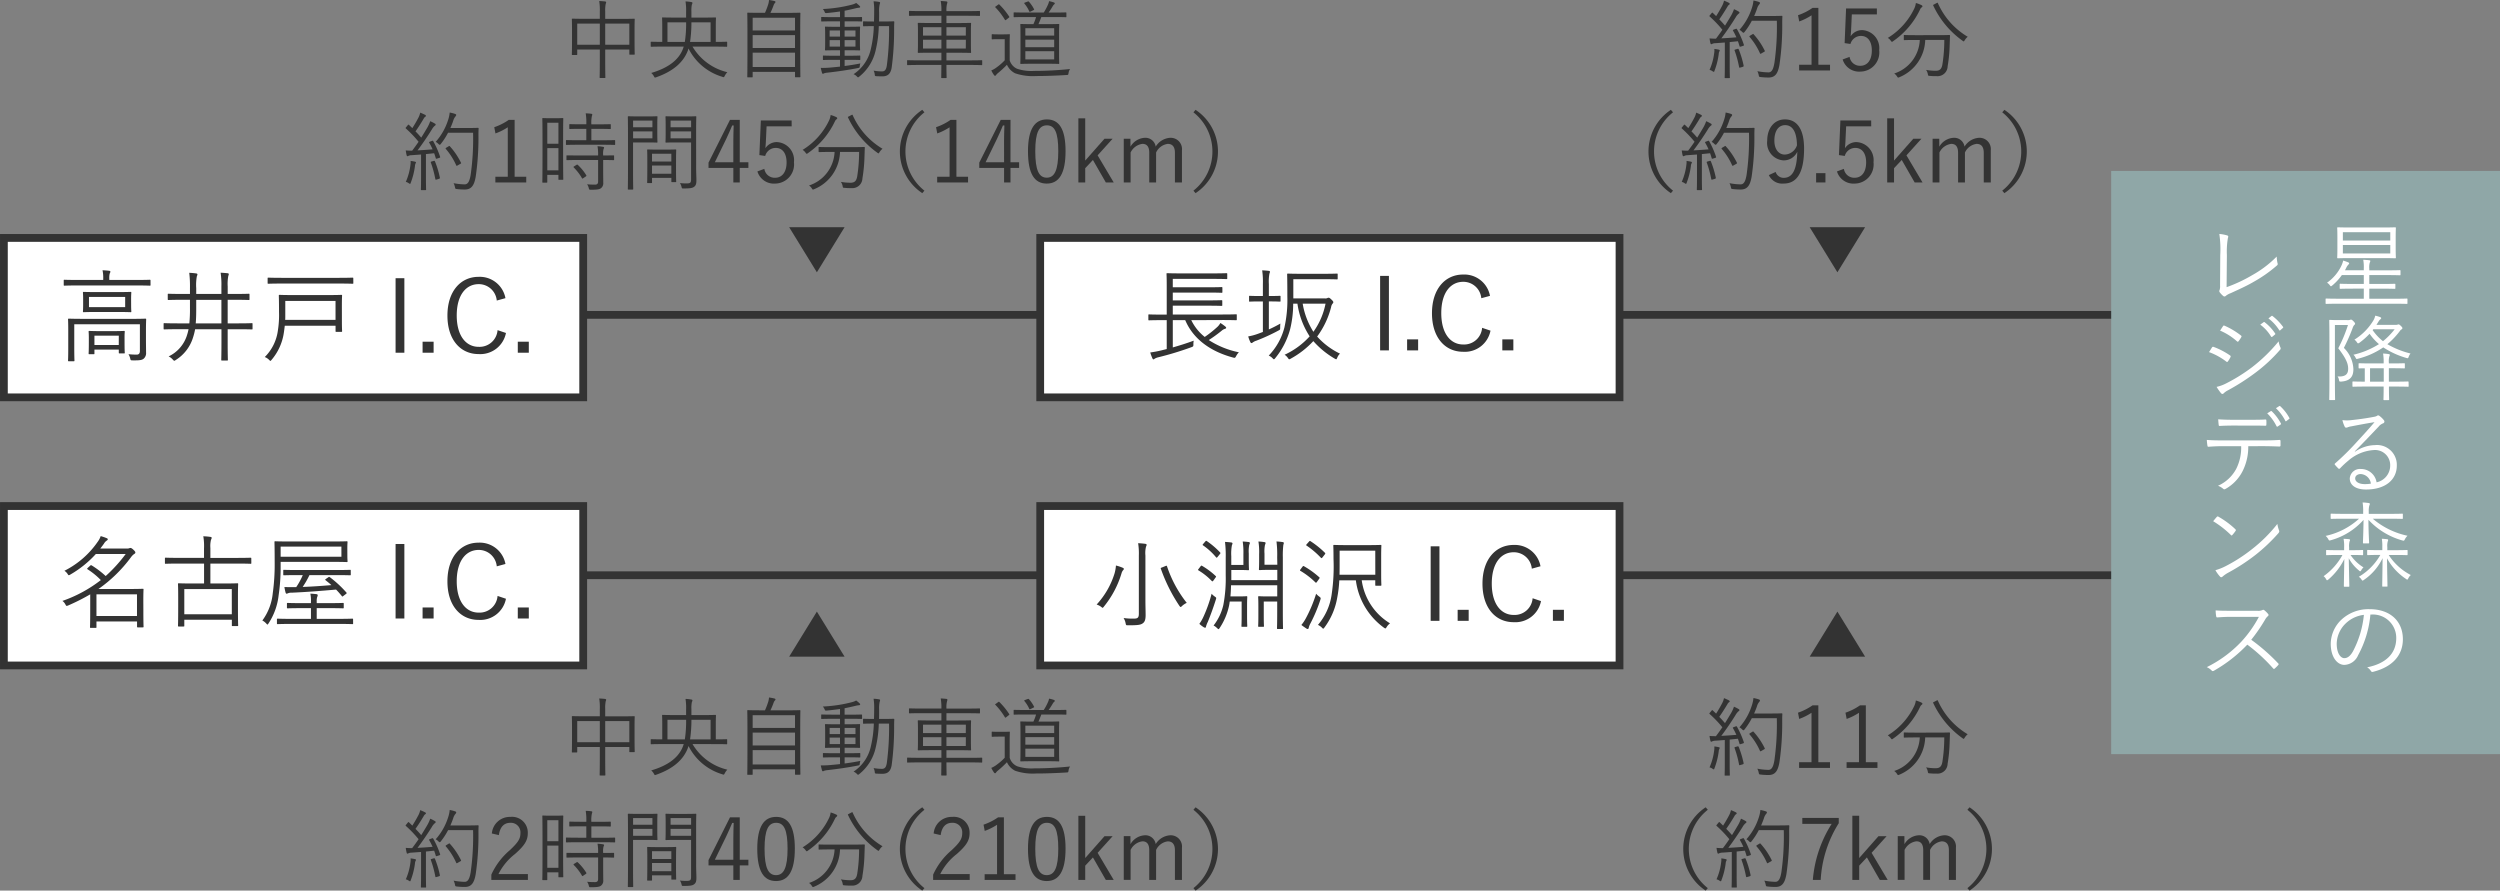 <svg xmlns="http://www.w3.org/2000/svg" width="320" height="114" viewBox="0 0 320 114">
  <rect x="0" y="0" width="320" height="114" fill="#808080" stroke="none"/>
  <g id="グループ_592" data-name="グループ 592" transform="translate(-55.498 -14178.151)">
    <line id="線_39" data-name="線 39" x2="308.156" transform="translate(60.972 14218.454)" fill="none" stroke="#333" stroke-miterlimit="10" stroke-width="0.995"/>
    <line id="線_40" data-name="線 40" x2="308.156" transform="translate(60.972 14251.782)" fill="none" stroke="#333" stroke-miterlimit="10" stroke-width="0.995"/>
    <g id="グループ_575" data-name="グループ 575" transform="translate(55.498 14208.111)">
      <g id="グループ_573" data-name="グループ 573">
        <rect id="長方形_75" data-name="長方形 75" width="74.152" height="20.404" transform="translate(0.497 0.498)" fill="#fff"/>
        <path id="パス_984" data-name="パス 984" d="M129.65,14209.124v19.409H56.493v-19.409H129.65m1-1H55.5v21.4h75.147v-21.4Z" transform="translate(-55.498 -14208.129)" fill="#333"/>
      </g>
      <g id="グループ_574" data-name="グループ 574" transform="translate(8.154 4.629)">
        <path id="パス_985" data-name="パス 985" d="M74.767,14214.634c0,.091-.013.1-.1.1s-.479-.026-1.721-.026H65.464c-1.23,0-1.644.026-1.709.026-.09,0-.1-.014-.1-.1v-.556c0-.091.013-.1.1-.1.065,0,.479.025,1.709.025h3.247v-.129a4.7,4.7,0,0,0-.09-1.113c.31.014.621.039.841.065.1.012.168.063.168.116a.629.629,0,0,1-.091.245,2.4,2.4,0,0,0-.051.687v.129h3.455c1.242,0,1.643-.025,1.721-.025s.1.013.1.1Zm-2.484,4.349c1.307,0,1.746-.026,1.824-.026s.1.013.1.1-.026.479-.026,1.449v1.1c0,.621.013,1.164.013,1.669a.94.94,0,0,1-.285.789c-.22.193-.505.246-1.436.232-.246,0-.259-.012-.311-.258a1.936,1.936,0,0,0-.22-.531,10.264,10.264,0,0,0,1.048.053c.246,0,.414-.117.414-.467v-3.416h-8.4v3.066c0,1.075.025,1.5.025,1.566,0,.091-.013.1-.1.1h-.621c-.091,0-.1-.013-.1-.1,0-.064.026-.439.026-1.553v-2.316c0-.971-.026-1.308-.026-1.385s.013-.1.1-.1.517.026,1.811.026Zm0-1.786c0,.6.025.764.025.842s-.012.09-.1.09c-.065,0-.479-.026-1.656-.026H67.87c-1.177,0-1.591.026-1.656.026-.091,0-.1-.013-.1-.09s.026-.246.026-.842v-.725c0-.6-.026-.764-.026-.841s.013-.1.1-.1c.065,0,.479.025,1.656.025h2.679c1.177,0,1.591-.025,1.656-.025.091,0,.1.013.1.1s-.025.245-.025.841Zm-.842,4.7c0,1.178.027,1.358.027,1.41,0,.09-.013.1-.1.1H70.82c-.1,0-.116-.014-.116-.1v-.388H67.585v.491c0,.091-.013.1-.1.1h-.543c-.091,0-.1-.013-.1-.1s.026-.258.026-1.462v-.557c0-.479-.026-.7-.026-.763,0-.091.013-.1.1-.1s.388.025,1.371.025h1.682c.984,0,1.294-.025,1.372-.025s.1.013.1.1c0,.064-.027.271-.027.646Zm.078-5.72H66.887v1.308h4.632Zm-.815,4.956H67.585v1.2H70.7Z" transform="translate(-63.652 -14212.758)" fill="#333"/>
        <path id="パス_986" data-name="パス 986" d="M87.823,14220.237c0,.091-.013.1-.091.1s-.465-.025-1.669-.025H84.64v1.746c0,1.463.026,2.1.026,2.16,0,.092-.014.1-.1.1h-.647c-.091,0-.1-.013-.1-.1,0-.063.025-.7.025-2.16v-1.746H80.473a8.115,8.115,0,0,1-.272,1.073,5.189,5.189,0,0,1-2.2,2.86c-.091.064-.143.1-.194.1s-.1-.052-.207-.168a1.714,1.714,0,0,0-.518-.388,4.465,4.465,0,0,0,2.368-2.769,5.766,5.766,0,0,0,.181-.712H78.209c-1.2,0-1.605.025-1.669.025-.091,0-.1-.013-.1-.1v-.6c0-.09.013-.1.1-.1.064,0,.465.027,1.669.027h1.527a18.43,18.43,0,0,0,.077-1.969v-1.048H78.83c-1.268,0-1.682.026-1.76.026s-.1-.014-.1-.1v-.6c0-.09.013-.1.1-.1s.492.025,1.76.025h.983v-.763a14.208,14.208,0,0,0-.091-1.942,8.656,8.656,0,0,1,.881.078c.1.013.168.052.168.13a1,1,0,0,1-.078.245,6.26,6.26,0,0,0-.078,1.514v.738h3.222v-.945a10.033,10.033,0,0,0-.1-1.772c.336.013.634.039.893.065.09.013.155.052.155.116a1.075,1.075,0,0,1-.065.232,5.481,5.481,0,0,0-.077,1.334v.97h.931c1.268,0,1.7-.025,1.76-.025.091,0,.1.013.1.1v.6c0,.09-.013.1-.1.1-.064,0-.492-.026-1.76-.026H84.64v3.017h1.423c1.2,0,1.591-.027,1.669-.027s.091.014.091.1Zm-3.986-3.688H80.615v1.036c0,.75-.012,1.384-.064,1.98h3.286Z" transform="translate(-63.652 -14212.758)" fill="#333"/>
        <path id="パス_987" data-name="パス 987" d="M99.261,14219.306c0,.88.026,1.164.026,1.242s-.013.1-.09.1H98.55c-.091,0-.1-.014-.1-.1v-.686h-6.5c-.039.311-.077.646-.129.957a6.862,6.862,0,0,1-1.553,3.4c-.078.092-.116.144-.155.144s-.091-.052-.182-.144a1.507,1.507,0,0,0-.543-.348,5.87,5.87,0,0,0,1.682-3.417,12.67,12.67,0,0,0,.143-2.342c0-1.41-.026-2.032-.026-2.1,0-.091.013-.1.1-.1s.531.026,1.825.026h4.244c1.294,0,1.76-.026,1.838-.026s.09.013.09.1c0,.064-.026.389-.026,1.269Zm1.463-4.917c0,.09-.014.1-.1.1s-.492-.026-1.734-.026H91.575c-1.23,0-1.656.026-1.721.026-.091,0-.1-.014-.1-.1v-.583c0-.09.012-.1.1-.1.065,0,.491.026,1.721.026h7.311c1.242,0,1.656-.026,1.734-.026s.1.014.1.1Zm-2.278,2.3H92.015v1.939c0,.144,0,.313-.013.48h6.444Z" transform="translate(-63.652 -14212.758)" fill="#333"/>
        <path id="パス_988" data-name="パス 988" d="M107.257,14223.317h-1.125v-9.537h1.125Z" transform="translate(-63.652 -14212.758)" fill="#333"/>
        <path id="パス_989" data-name="パス 989" d="M111,14223.317h-1.411v-1.41H111Z" transform="translate(-63.652 -14212.758)" fill="#333"/>
        <path id="パス_990" data-name="パス 990" d="M119.084,14216.64a2.307,2.307,0,0,0-2.316-2.1c-1.618,0-2.809,1.384-2.809,4.011s1.2,4.012,2.809,4.012a2.312,2.312,0,0,0,2.419-2.136l1.074.363a3.345,3.345,0,0,1-3.507,2.7c-2.29,0-3.985-1.8-3.985-4.93s1.708-4.956,3.985-4.956a3.346,3.346,0,0,1,3.442,2.729Z" transform="translate(-63.652 -14212.758)" fill="#333"/>
        <path id="パス_991" data-name="パス 991" d="M123.185,14223.317h-1.41v-1.41h1.41Z" transform="translate(-63.652 -14212.758)" fill="#333"/>
      </g>
    </g>
    <g id="グループ_578" data-name="グループ 578" transform="translate(55.498 14242.429)">
      <g id="グループ_576" data-name="グループ 576">
        <rect id="長方形_76" data-name="長方形 76" width="74.152" height="20.404" transform="translate(0.497 0.498)" fill="#fff"/>
        <path id="パス_992" data-name="パス 992" d="M129.65,14243.463v19.409H56.493v-19.409H129.65m1-1H55.5v21.4h75.147v-21.4Z" transform="translate(-55.498 -14242.468)" fill="#333"/>
      </g>
      <g id="グループ_577" data-name="グループ 577" transform="translate(7.986 4.343)">
        <path id="パス_993" data-name="パス 993" d="M73.848,14256.193c0,1.824.026,2.135.026,2.2,0,.091-.013.1-.1.1h-.634c-.091,0-.1-.013-.1-.1v-.659H67.844v.736c0,.078-.013.091-.1.091H67.12c-.091,0-.1-.013-.1-.091s.026-.439.026-2.251v-1.954a25.866,25.866,0,0,1-2.821,1.424c-.233.091-.233.091-.362-.143a1.279,1.279,0,0,0-.375-.439,17.246,17.246,0,0,0,4.917-2.666,9.421,9.421,0,0,0-1.683-1.371c-.09-.065-.1-.078.014-.194l.284-.259c.1-.1.13-.1.22-.052a11.683,11.683,0,0,1,1.786,1.358,19.056,19.056,0,0,0,2.562-2.821H67.767a13.449,13.449,0,0,1-3.261,2.627.585.585,0,0,1-.194.091c-.065,0-.1-.064-.182-.194a1.313,1.313,0,0,0-.388-.375,11.381,11.381,0,0,0,4.244-3.688,2.649,2.649,0,0,0,.4-.751,6.4,6.4,0,0,1,.789.272c.078.039.116.065.116.143s-.064.116-.142.168a1.191,1.191,0,0,0-.349.389q-.234.33-.466.621h3.39a.772.772,0,0,0,.311-.039.455.455,0,0,1,.155-.039c.091,0,.194.052.376.22.207.194.258.285.258.363s-.051.142-.155.193a1.762,1.762,0,0,0-.388.389,17.986,17.986,0,0,1-4.18,4.089h3.908c1.164,0,1.695-.026,1.76-.026.09,0,.1.014.1.091s-.026.4-.026,1.488Zm-.815-1.929H67.844v2.77h5.189Z" transform="translate(-63.484 -14246.811)" fill="#333"/>
        <path id="パス_994" data-name="パス 994" d="M87.668,14250.254c0,.09-.014.1-.1.1s-.492-.026-1.721-.026H82.427v2.549h1.656c1.281,0,1.721-.026,1.8-.026s.1.015.1.1-.027.414-.027,1.488v1.372c0,2.018.027,2.354.027,2.419,0,.091-.014.1-.1.1h-.608c-.091,0-.1-.013-.1-.1v-.711H79.089v.763c0,.091-.013.1-.1.1h-.608c-.091,0-.1-.013-.1-.1,0-.064.026-.4.026-2.445v-1.242c0-1.229-.026-1.565-.026-1.644s.013-.1.1-.1.517.026,1.8.026h1.437v-2.549H78.429c-1.23,0-1.657.026-1.721.026-.091,0-.1-.014-.1-.1v-.582c0-.091.013-.1.1-.1.064,0,.491.025,1.721.025h3.183v-1.2a7.443,7.443,0,0,0-.091-1.564,8.973,8.973,0,0,1,.906.077c.09.013.168.052.168.115a.694.694,0,0,1-.09.261,3.344,3.344,0,0,0-.078,1.06v1.256h3.416c1.229,0,1.643-.025,1.721-.025s.1.013.1.1Zm-2.5,3.338H79.089v3.223H85.17Z" transform="translate(-63.484 -14246.811)" fill="#333"/>
        <path id="パス_995" data-name="パス 995" d="M99.96,14249.192c0,.608.026.764.026.842s-.013.1-.1.1-.53-.025-1.837-.025H91.42v.673a24.587,24.587,0,0,1-.259,3.623,8.184,8.184,0,0,1-1.294,3.584c-.065.091-.091.143-.129.143s-.091-.052-.169-.143a1.788,1.788,0,0,0-.491-.375,7.013,7.013,0,0,0,1.332-3.481,26.928,26.928,0,0,0,.246-4.037c0-1.721-.026-2.444-.026-2.522s.013-.1.091-.1.544.026,1.85.026h5.474c1.307,0,1.76-.026,1.837-.026s.1.015.1.1-.026.246-.026.841Zm.737,8.786c0,.091-.012.1-.1.1-.065,0-.505-.026-1.811-.026h-5.94c-1.294,0-1.734.026-1.8.026-.09,0-.1-.013-.1-.1v-.5c0-.091.013-.1.1-.1.065,0,.505.027,1.8.027H95.3v-1.372H94.085c-1.255,0-1.682.025-1.76.025s-.1-.013-.1-.1v-.492c0-.09.013-.1.1-.1s.505.026,1.76.026H95.3v-.182a4.2,4.2,0,0,0-.078-1.035c.285.013.531.039.776.064.1.014.169.065.169.117a.626.626,0,0,1-.065.245,1.628,1.628,0,0,0-.065.57v.22h1.6c1.268,0,1.682-.026,1.76-.026s.1.014.1.1v.492c0,.091-.013.1-.1.1s-.492-.025-1.76-.025h-1.6v1.372h2.744c1.306,0,1.746-.027,1.811-.027.091,0,.1.013.1.1Zm-1.5-9.821H91.42v1.294H99.2Zm1.2,3.571c0,.091-.013.1-.1.1-.064,0-.5-.025-1.811-.025H95.107a10.907,10.907,0,0,1-.866,1.514c1.19-.038,2.432-.129,3.674-.233-.22-.207-.466-.4-.737-.621-.078-.064-.091-.077.052-.181l.3-.207c.091-.064.1-.064.195,0a14.207,14.207,0,0,1,2.109,1.954c.064.078.064.1-.078.207l-.272.207c-.168.129-.181.129-.233.039-.258-.312-.491-.582-.737-.828-1.864.168-3.675.31-5.655.4a1.152,1.152,0,0,0-.505.077.537.537,0,0,1-.181.052c-.052,0-.09-.052-.116-.129a6.892,6.892,0,0,1-.156-.725c.414.013.867.026,1.308.013h.207a9.457,9.457,0,0,0,.84-1.539h-.6c-1.294,0-1.733.025-1.8.025-.09,0-.1-.013-.1-.1v-.5c0-.091.013-.1.1-.1.066,0,.5.026,1.8.026h4.827c1.307,0,1.747-.026,1.811-.026.091,0,.1.012.1.1Z" transform="translate(-63.484 -14246.811)" fill="#333"/>
        <path id="パス_996" data-name="パス 996" d="M107.257,14257.358h-1.125v-9.537h1.125Z" transform="translate(-63.484 -14246.811)" fill="#333"/>
        <path id="パス_997" data-name="パス 997" d="M111,14257.358h-1.411v-1.411H111Z" transform="translate(-63.484 -14246.811)" fill="#333"/>
        <path id="パス_998" data-name="パス 998" d="M119.084,14250.681a2.307,2.307,0,0,0-2.316-2.1c-1.618,0-2.809,1.385-2.809,4.012s1.2,4.012,2.809,4.012a2.312,2.312,0,0,0,2.419-2.136l1.074.362a3.346,3.346,0,0,1-3.507,2.705c-2.29,0-3.985-1.8-3.985-4.931s1.708-4.955,3.985-4.955a3.346,3.346,0,0,1,3.442,2.729Z" transform="translate(-63.484 -14246.811)" fill="#333"/>
        <path id="パス_999" data-name="パス 999" d="M123.185,14257.358h-1.41v-1.411h1.41Z" transform="translate(-63.484 -14246.811)" fill="#333"/>
      </g>
    </g>
    <g id="グループ_581" data-name="グループ 581" transform="translate(188.147 14208.111)">
      <g id="グループ_579" data-name="グループ 579">
        <rect id="長方形_77" data-name="長方形 77" width="74.152" height="20.404" transform="translate(0.498 0.498)" fill="#fff"/>
        <path id="パス_1000" data-name="パス 1000" d="M262.03,14209.124v19.409H188.872v-19.409H262.03m.995-1H187.877v21.4h75.148v-21.4Z" transform="translate(-187.877 -14208.129)" fill="#333"/>
      </g>
      <g id="グループ_580" data-name="グループ 580" transform="translate(14.336 4.641)">
        <path id="パス_1001" data-name="パス 1001" d="M207.712,14219.15a6.174,6.174,0,0,0,1.721,2.147,14.234,14.234,0,0,0,1.644-1.308,1.961,1.961,0,0,0,.362-.479,6.123,6.123,0,0,1,.647.466c.065.064.091.1.091.155s-.052.1-.155.13a1.149,1.149,0,0,0-.427.245,17.713,17.713,0,0,1-1.644,1.191,11.144,11.144,0,0,0,3.856,1.565,1.907,1.907,0,0,0-.349.479c-.129.246-.156.259-.4.193-2.886-.775-5.1-2.367-6.121-4.786h-1.591v3.492c.853-.244,1.682-.5,2.678-.866a2.04,2.04,0,0,0-.039.479c0,.259-.026.272-.272.362a40.117,40.117,0,0,1-4.205,1.281,1.615,1.615,0,0,0-.492.194c-.051.038-.077.077-.142.077s-.078-.026-.13-.116a5.488,5.488,0,0,1-.284-.764c.518-.077.893-.142,1.384-.259l.725-.181v-3.7H204c-1.2,0-1.618.024-1.682.024-.091,0-.1-.013-.1-.1v-.558c0-.09.013-.1.1-.1.064,0,.478.026,1.682.026h.569v-3.754c0-.982-.026-1.384-.026-1.448,0-.09.013-.1.1-.1.052,0,.517.026,1.8.026h3.973c1.294,0,1.721-.026,1.8-.026s.1.015.1.1v.556c0,.091-.013.1-.1.1s-.505-.026-1.8-.026h-5.072v1.074h4.529c1.242,0,1.643-.026,1.721-.026s.1.013.1.1v.53c0,.091-.013.1-.1.1s-.479-.026-1.721-.026h-4.529v1h4.529c1.242,0,1.63-.025,1.707-.025s.1.013.1.1v.53c0,.091-.013.1-.1.1s-.465-.026-1.707-.026h-4.529v1.127h6.392c1.216,0,1.617-.026,1.7-.026s.1.013.1.1v.558c0,.09-.014.1-.1.1s-.479-.024-1.7-.024Z" transform="translate(-202.213 -14212.77)" fill="#333"/>
        <path id="パス_1002" data-name="パス 1002" d="M219.138,14216.678c0,.091-.013.1-.1.1-.064,0-.323-.026-1.255-.026h-.142v3.584c.518-.232,1-.479,1.475-.751-.013.13-.026.324-.026.519,0,.259,0,.259-.22.375a24.215,24.215,0,0,1-2.821,1.294,1.578,1.578,0,0,0-.453.22.343.343,0,0,1-.181.091c-.051,0-.1-.039-.142-.129a3.656,3.656,0,0,1-.272-.725,7.157,7.157,0,0,0,1.216-.324l.66-.246v-3.907h-.414c-.9,0-1.19.026-1.255.026-.09,0-.1-.014-.1-.1v-.544c0-.09.013-.1.1-.1.065,0,.35.025,1.255.025h.414v-1.514a10.443,10.443,0,0,0-.09-1.773c.336.014.608.039.841.065.091.013.155.051.155.116a.72.72,0,0,1-.064.232,5.311,5.311,0,0,0-.078,1.333v1.54h.142c.932,0,1.191-.025,1.255-.025.091,0,.1.013.1.1Zm5.706-.31a.553.553,0,0,0,.3-.052.33.33,0,0,1,.142-.039c.091,0,.182.052.389.259.181.168.219.258.219.31a.246.246,0,0,1-.09.182.909.909,0,0,0-.194.453,10.836,10.836,0,0,1-1.786,3.766,9.286,9.286,0,0,0,2.925,2.187,1.4,1.4,0,0,0-.35.518c-.064.143-.091.207-.142.207a.718.718,0,0,1-.194-.091,11.072,11.072,0,0,1-2.73-2.238,11.377,11.377,0,0,1-2.9,2.252.463.463,0,0,1-.181.077c-.052,0-.091-.052-.182-.182a1.5,1.5,0,0,0-.414-.4,9.927,9.927,0,0,0,3.209-2.355,10.27,10.27,0,0,1-1.565-4.18h-.544a13.706,13.706,0,0,1-.4,3.3,9.969,9.969,0,0,1-1.9,3.675c-.078.091-.129.143-.168.143s-.091-.052-.181-.143a1.553,1.553,0,0,0-.479-.336,8.049,8.049,0,0,0,2.006-3.6,16.048,16.048,0,0,0,.375-3.959c0-1.954-.026-2.757-.026-2.834s.013-.1.1-.1c.064,0,.491.026,1.7.026h2.885c1.2,0,1.618-.026,1.682-.026.091,0,.1.014.1.1v.543c0,.091-.013.1-.1.1-.064,0-.479-.025-1.682-.025h-3.895v2.459Zm-2.872.672a9.7,9.7,0,0,0,1.371,3.6,9.2,9.2,0,0,0,1.553-3.6Z" transform="translate(-202.213 -14212.77)" fill="#333"/>
        <path id="パス_1003" data-name="パス 1003" d="M233.009,14223.019h-1.126v-9.536h1.126Z" transform="translate(-202.213 -14212.77)" fill="#333"/>
        <path id="パス_1004" data-name="パス 1004" d="M236.748,14223.019h-1.41v-1.41h1.41Z" transform="translate(-202.213 -14212.77)" fill="#333"/>
        <path id="パス_1005" data-name="パス 1005" d="M244.835,14216.341a2.307,2.307,0,0,0-2.316-2.1c-1.618,0-2.808,1.385-2.808,4.012s1.2,4.011,2.808,4.011a2.313,2.313,0,0,0,2.42-2.135l1.074.362a3.348,3.348,0,0,1-3.507,2.705c-2.29,0-3.985-1.8-3.985-4.932s1.707-4.954,3.985-4.954a3.348,3.348,0,0,1,3.442,2.729Z" transform="translate(-202.213 -14212.77)" fill="#333"/>
        <path id="パス_1006" data-name="パス 1006" d="M248.937,14223.019h-1.411v-1.41h1.411Z" transform="translate(-202.213 -14212.77)" fill="#333"/>
      </g>
    </g>
    <path id="パス_1007" data-name="パス 1007" d="M286.77,14207.25h7.092l-3.546,5.768Z" transform="translate(0.369 -0.015)" fill="#333"/>
    <g id="グループ_582" data-name="グループ 582" transform="translate(107.413 14267.428)">
      <path id="パス_1008" data-name="パス 1008" d="M136.6,14272.345c0,1.72.022,1.981.022,2.047s-.01.089-.087.089h-.515c-.077,0-.087-.012-.087-.089v-.568h-3.088v1.587c0,1.326.021,1.917.021,1.972,0,.076-.011.087-.087.087h-.558c-.077,0-.088-.011-.088-.087,0-.055.021-.636.021-1.961v-1.6h-2.89v.612c0,.077-.011.088-.088.088h-.514c-.077,0-.088-.011-.088-.088s.022-.339.022-2.059v-1.029c0-1.029-.022-1.336-.022-1.391,0-.076.011-.087.088-.087.054,0,.449.021,1.544.021h1.948v-.877a7.473,7.473,0,0,0-.076-1.4c.274.011.537.033.755.055.066.01.132.054.132.1a.487.487,0,0,1-.055.2,4.3,4.3,0,0,0-.065,1v.931h2.146c1.106,0,1.489-.021,1.544-.021.077,0,.087.011.087.087,0,.055-.022.351-.022,1.238Zm-4.446-1.84h-2.89v2.705h2.89Zm3.779,0h-3.088v2.705h3.088Z" transform="translate(-107.293 -14267.483)" fill="#333"/>
      <path id="パス_1009" data-name="パス 1009" d="M144.022,14273.45a7.058,7.058,0,0,0,4.457,3.273,1.891,1.891,0,0,0-.329.46c-.065.133-.1.177-.153.177a.443.443,0,0,1-.153-.044,7.1,7.1,0,0,1-4.337-3.625c-.021.088-.054.165-.076.24-.559,1.489-1.84,2.661-4.052,3.438a.949.949,0,0,1-.153.045c-.055,0-.088-.055-.153-.176a1.434,1.434,0,0,0-.34-.416c2.267-.668,3.57-1.73,4.085-3.144l.076-.229h-2.738c-1.007,0-1.346.021-1.4.021-.076,0-.088-.011-.088-.1v-.46c0-.077.012-.088.088-.088.055,0,.394.021,1.391.021v-1.981c0-.7-.022-1.007-.022-1.062,0-.077.011-.088.087-.088s.46.022,1.556.022H143.2v-.767a7.036,7.036,0,0,0-.077-1.3,4.57,4.57,0,0,1,.734.076c.1.021.153.055.153.11a.653.653,0,0,1-.076.229,3.889,3.889,0,0,0-.055.876v.777h1.511c1.095,0,1.478-.022,1.544-.022s.088.011.088.088c0,.056-.023.361-.023,1.052v1.992c.975,0,1.314-.021,1.369-.021.077,0,.088.011.088.088v.46c0,.087-.011.1-.088.1-.055,0-.394-.021-1.4-.021Zm-3.208-3.11v2.508h2.222a15.084,15.084,0,0,0,.165-2.508Zm5.519,0H143.88a16.85,16.85,0,0,1-.175,2.508h2.628Z" transform="translate(-107.293 -14267.483)" fill="#333"/>
      <path id="パス_1010" data-name="パス 1010" d="M157.807,14273.823c0,2.913.022,3.416.022,3.471s-.011.076-.088.076h-.514c-.077,0-.088-.01-.088-.076v-.613h-5.421v.624c0,.065-.01.077-.087.077h-.515c-.076,0-.087-.012-.087-.077s.022-.568.022-3.471v-2.026c0-2.036-.022-2.562-.022-2.616,0-.077.011-.089.087-.089s.449.022,1.534.022h.646a9.62,9.62,0,0,0,.437-1.161,2.445,2.445,0,0,0,.077-.48,6.868,6.868,0,0,1,.7.131c.088.021.131.077.131.12a.168.168,0,0,1-.065.121.79.79,0,0,0-.165.272,10.3,10.3,0,0,1-.416,1h2.212c1.084,0,1.467-.022,1.533-.022s.088.012.088.089c0,.054-.022.58-.022,2.364Zm-.668-4.074h-5.421v1.632h5.421Zm0,2.234h-5.421v1.643h5.421Zm0,2.244h-5.421v1.829h5.421Z" transform="translate(-107.293 -14267.483)" fill="#333"/>
      <path id="パス_1011" data-name="パス 1011" d="M165.723,14270.143c0,.077,0,.089-.066.089s-.4-.022-1.4-.022h-.767v.7h.592c.931,0,1.237-.022,1.3-.022s.088.012.088.088c0,.055-.022.263-.022.9v1.073c0,.612.022.843.022.9,0,.077-.011.088-.088.088s-.284-.021-1.3-.021h-.592v.7h.581c.964,0,1.27-.022,1.336-.022s.088.011.088.088v.395c0,.077-.011.088-.088.088s-.372-.022-1.336-.022h-.581v.788c.679-.088,1.38-.2,2.015-.329a1.6,1.6,0,0,0-.076.329c-.022.23-.022.219-.241.264-1.27.252-2.573.438-3.909.591a1.616,1.616,0,0,0-.428.088.336.336,0,0,1-.131.055c-.055,0-.1-.033-.131-.132-.044-.164-.11-.405-.154-.624a10.086,10.086,0,0,0,1.128-.033c.384-.033.844-.076,1.336-.131v-.865h-.766c-.964,0-1.27.022-1.336.022s-.087-.011-.087-.088v-.395c0-.077.01-.088.087-.088s.372.022,1.336.022h.766v-.7h-.536c-.931,0-1.237.021-1.3.021s-.087-.011-.087-.088.022-.284.022-.9v-1.063c0-.635-.022-.854-.022-.908,0-.076.011-.088.087-.088s.373.022,1.3.022h.536v-.7h-.93c-1,0-1.336.022-1.391.022-.077,0-.088-.012-.088-.089v-.4c0-.077.011-.087.088-.087.055,0,.394.021,1.391.021h.93v-.723c-.536.077-1.073.142-1.675.2-.2.011-.219.021-.285-.133a1.291,1.291,0,0,0-.241-.383,17.8,17.8,0,0,0,3.767-.568,1.835,1.835,0,0,0,.5-.208,4.069,4.069,0,0,1,.427.36c.066.066.088.1.088.154s-.088.1-.187.1a2.981,2.981,0,0,0-.427.077c-.481.12-.93.219-1.38.306v.822h.767c1.007,0,1.336-.021,1.391-.021s.077.01.077.087Zm-2.826,1.238h-1.325v.788H162.9Zm0,1.237h-1.325v.832H162.9Zm1.982-1.237h-1.391v.788h1.391Zm0,1.237h-1.391v.832h1.391Zm3.669-2.387c.865,0,1.138-.022,1.2-.022s.1.022.1.1c-.022.34-.022.646-.022.975a35.864,35.864,0,0,1-.317,4.873c-.132.767-.5,1.095-1.183,1.095-.307,0-.548-.011-.778-.022-.186-.011-.186-.065-.2-.186a1.306,1.306,0,0,0-.153-.526,5.778,5.778,0,0,0,1.073.1c.361,0,.537-.2.624-.756a34.446,34.446,0,0,0,.285-5.037h-1.314a15,15,0,0,1-.394,3.065,5.965,5.965,0,0,1-2.092,3.385c-.088.065-.121.1-.164.1s-.077-.032-.143-.1a1.179,1.179,0,0,0-.438-.3,5.2,5.2,0,0,0,2.235-3.317,14.6,14.6,0,0,0,.361-2.836h-.11c-.854,0-1.117.021-1.171.021-.088,0-.1-.011-.1-.087v-.46c0-.077.011-.088.1-.088.054,0,.317.022,1.171.022h.131c.012-.416.022-.832.022-1.237a7.3,7.3,0,0,0-.076-1.347,4.841,4.841,0,0,1,.712.075c.076.012.12.056.12.1a.68.68,0,0,1-.055.229,4.17,4.17,0,0,0-.065,1.019c0,.383,0,.776-.011,1.161Z" transform="translate(-107.293 -14267.483)" fill="#333"/>
      <path id="パス_1012" data-name="パス 1012" d="M181.1,14275.728c0,.076-.011.089-.088.089-.054,0-.394-.022-1.412-.022h-3.077c0,1.051.022,1.544.022,1.588,0,.076-.011.087-.088.087h-.515c-.076,0-.087-.011-.087-.087,0-.044.011-.548.022-1.588h-2.891c-1.019,0-1.358.022-1.413.022-.076,0-.087-.013-.087-.089v-.46c0-.075.011-.088.087-.088.055,0,.394.022,1.413.022h2.891v-.975h-1.38c-1.1,0-1.489.022-1.555.022s-.088-.011-.088-.088c0-.055.022-.318.022-1.04v-1.577c0-.723-.022-.986-.022-1.04,0-.088.012-.1.088-.1s.46.021,1.555.021h1.38v-.931h-2.584c-1.063,0-1.413.021-1.479.021s-.087-.011-.087-.1v-.449c0-.077.011-.088.087-.088s.416.022,1.479.022h2.584a6.4,6.4,0,0,0-.088-1.292c.274.011.515.033.734.055.066.01.12.043.12.1a.526.526,0,0,1-.043.2,3.269,3.269,0,0,0-.077.942h2.727c1.062,0,1.412-.022,1.478-.022s.088.011.088.088v.449c0,.087-.012.1-.088.1s-.416-.021-1.478-.021h-2.727v.931h1.522c1.1,0,1.489-.021,1.544-.021.077,0,.087.011.087.1,0,.054-.021.317-.021,1.04v1.577c0,.722.021.985.021,1.04,0,.077-.01.088-.087.088-.055,0-.449-.022-1.544-.022h-1.522v.975H179.6c1.018,0,1.358-.022,1.412-.022.077,0,.088.013.088.088Zm-5.223-4.763h-2.354v1.073h2.354Zm0,1.6h-2.354v1.128h2.354Zm3.132-1.6h-2.486v1.073H179Zm0,1.6h-2.486v1.128H179Z" transform="translate(-107.293 -14267.483)" fill="#333"/>
      <path id="パス_1013" data-name="パス 1013" d="M184.619,14275.2a1.722,1.722,0,0,0,.953,1.085,5.827,5.827,0,0,0,2.179.272c1.4,0,2.979-.076,4.6-.24a1.1,1.1,0,0,0-.2.525c-.043.23-.043.23-.263.241-1.423.088-2.77.131-3.876.131a7.026,7.026,0,0,1-2.694-.35,2.267,2.267,0,0,1-1.051-1.095,12.422,12.422,0,0,1-1.172,1.084,1.2,1.2,0,0,0-.218.229c-.044.066-.088.1-.132.1s-.076-.021-.131-.087a3.981,3.981,0,0,1-.351-.6,2.862,2.862,0,0,0,.69-.4,6.972,6.972,0,0,0,1.029-.9v-2.7h-.81c-.569,0-.711.021-.756.021-.087,0-.1-.011-.1-.088v-.481c0-.076.011-.088.1-.088.045,0,.187.021.756.021h.591c.57,0,.734-.021.789-.021.077,0,.087.012.087.088,0,.055-.022.34-.022,1.019Zm-1.5-7.107c.11-.076.121-.087.187-.021a8.843,8.843,0,0,1,1.248,1.533c.044.065.033.075-.077.164l-.274.219c-.131.1-.153.1-.208.011a8.476,8.476,0,0,0-1.2-1.566c-.066-.055-.055-.076.066-.152Zm8.76,1.49c0,.088-.01.1-.087.1s-.438-.021-1.533-.021h-1.588c-.12.307-.241.625-.372.91h1.194c.985,0,1.324-.023,1.379-.023.077,0,.088.011.088.088,0,.056-.022.361-.022,1.216v2.519c0,.854.022,1.149.022,1.205,0,.076-.011.088-.088.088-.055,0-.394-.023-1.379-.023h-2.048c-.975,0-1.325.023-1.38.023-.077,0-.088-.012-.088-.088,0-.056.022-.352.022-1.205v-2.519c0-.854-.022-1.16-.022-1.216,0-.077.011-.088.088-.088.055,0,.4.023,1.38.023h.208a5.338,5.338,0,0,0,.339-.91h-1.215c-1.139,0-1.511.021-1.566.021-.077,0-.088-.01-.088-.1v-.416c0-.088.011-.1.088-.1.055,0,.427.021,1.566.021h2.2a6.925,6.925,0,0,0,.525-.975,1.774,1.774,0,0,0,.154-.481,3.6,3.6,0,0,1,.624.164.139.139,0,0,1,.109.12c0,.066-.044.1-.1.144a.942.942,0,0,0-.165.219c-.12.208-.317.524-.525.81h.657c1.1,0,1.467-.021,1.533-.021s.087.011.087.1Zm-4.982-1.894c.1-.033.132-.044.186.01a4.437,4.437,0,0,1,.646.941c.044.077.012.1-.076.144l-.329.164c-.142.064-.153.077-.2-.011a4.137,4.137,0,0,0-.613-.985c-.055-.067-.044-.11.087-.154Zm3.417,3.4h-3.691v.953h3.691Zm0,1.468h-3.691v.964h3.691Zm0,1.479h-3.691v1.051h3.691Z" transform="translate(-107.293 -14267.483)" fill="#333"/>
      <path id="パス_1014" data-name="パス 1014" d="M110.629,14285.527c.12-.056.153-.043.2.021a11.5,11.5,0,0,1,.876,1.971c.032.1.022.133-.121.176l-.251.077c-.132.044-.154.032-.176-.044-.065-.209-.131-.428-.208-.636l-1.051.11v2.934c0,1.194.022,1.544.022,1.6s-.011.077-.088.077h-.492c-.077,0-.088-.012-.088-.077s.022-.405.022-1.6v-2.879l-1.205.087a.975.975,0,0,0-.416.088.271.271,0,0,1-.12.043c-.055,0-.088-.054-.11-.142a6.037,6.037,0,0,1-.109-.6c.23.021.493.032.69.032h.131c.285-.373.559-.756.821-1.139a14.488,14.488,0,0,0-1.61-1.686c-.076-.066-.065-.089.034-.2l.186-.23c.087-.1.109-.1.175-.033l.416.406c.274-.427.493-.8.723-1.237a2.446,2.446,0,0,0,.285-.744c.2.077.437.186.612.272.088.044.121.1.121.144s-.044.087-.1.12a.612.612,0,0,0-.186.229c-.394.657-.679,1.106-1.051,1.632.252.252.493.515.734.8.252-.4.493-.8.712-1.172a4.488,4.488,0,0,0,.438-.93,4.52,4.52,0,0,1,.6.306c.077.044.1.077.1.132s-.044.1-.11.143a1.714,1.714,0,0,0-.383.481c-.6.964-1.227,1.872-1.829,2.673.6-.033,1.281-.077,1.927-.132a8.615,8.615,0,0,0-.427-.844c-.044-.076-.033-.1.11-.153Zm-2.059,2.88a.8.8,0,0,0-.077.317,9.11,9.11,0,0,1-.536,2.136c-.033.109-.055.152-.1.152a.4.4,0,0,1-.164-.087,1.109,1.109,0,0,0-.372-.164,7.523,7.523,0,0,0,.591-2.158,2.158,2.158,0,0,0,.022-.524,4.8,4.8,0,0,1,.536.087c.11.022.154.066.154.11S108.592,14288.363,108.57,14288.407Zm2.3-.328c.121-.033.143-.022.187.065a12.253,12.253,0,0,1,.624,2.069c.011.087,0,.12-.132.164l-.262.077c-.154.044-.164.033-.186-.055a13.685,13.685,0,0,0-.57-2.1c-.033-.088-.022-.121.11-.153Zm4.49-4.216c.854,0,1.117-.022,1.183-.022s.1.022.1.1c-.022.272-.022.558-.022.832a34.607,34.607,0,0,1-.35,5.311c-.186,1.073-.515,1.642-1.369,1.653a8.48,8.48,0,0,1-1.018-.056c-.219-.021-.23-.031-.274-.262a1.715,1.715,0,0,0-.175-.493,8.211,8.211,0,0,0,1.424.153c.471,0,.646-.525.766-1.237a32.757,32.757,0,0,0,.307-5.377h-3.2a8.652,8.652,0,0,1-.92,1.424c-.065.087-.109.12-.153.12s-.088-.033-.164-.108a1.3,1.3,0,0,0-.35-.264,7.7,7.7,0,0,0,1.587-2.792,4.1,4.1,0,0,0,.208-.964,4.893,4.893,0,0,1,.679.175c.1.033.153.077.153.133s-.01.1-.1.2a1.476,1.476,0,0,0-.274.526c-.1.307-.23.624-.372.953Zm-2.562,2.343c.1-.065.12-.055.164,0a9.039,9.039,0,0,1,1.412,2.081c.045.087.034.109-.087.175l-.307.175c-.142.088-.164.088-.208,0a8.493,8.493,0,0,0-1.325-2.091c-.054-.065-.054-.088.077-.175Z" transform="translate(-107.293 -14267.483)" fill="#333"/>
      <path id="パス_1015" data-name="パス 1015" d="M118.336,14284.892a2.307,2.307,0,0,1,2.376-2.124,2.015,2.015,0,0,1,2.223,2.069c0,.877-.328,1.534-1.653,2.694a7.48,7.48,0,0,0-2.1,2.552h3.767v.755H118.27v-.678a8.908,8.908,0,0,1,2.344-3.11c1.128-1.052,1.38-1.512,1.38-2.213a1.224,1.224,0,0,0-1.293-1.312c-.8,0-1.325.524-1.467,1.575Z" transform="translate(-107.293 -14267.483)" fill="#333"/>
      <path id="パス_1016" data-name="パス 1016" d="M127.457,14287.17c0,2.737.022,3.187.022,3.241,0,.077-.011.088-.088.088h-.449c-.076,0-.087-.011-.087-.088v-.547h-1.424v.908c0,.076-.011.088-.087.088h-.461c-.076,0-.087-.012-.087-.088,0-.055.022-.548.022-3.372v-2.157c0-2-.022-2.508-.022-2.563,0-.076.011-.088.087-.088s.253.022.877.022h.755c.624,0,.81-.022.876-.022s.088.012.088.088c0,.056-.022.526-.022,2.212Zm-.6-3.975h-1.424v2.683h1.424Zm0,3.252h-1.424v2.836h1.424Zm7.259-.5c0,.076-.01.088-.087.088s-.427-.022-1.511-.022h-3.11c-1.073,0-1.435.022-1.5.022s-.088-.012-.088-.088v-.449c0-.076.011-.087.088-.087s.427.021,1.5.021h1.018v-1.457h-.679c-1.007,0-1.346.022-1.4.022-.088,0-.1-.011-.1-.087v-.438c0-.088.011-.1.1-.1.055,0,.394.021,1.4.021h.679a7.319,7.319,0,0,0-.077-1.4,6.152,6.152,0,0,1,.712.055c.077.011.132.044.132.1a.915.915,0,0,1-.055.2,4,4,0,0,0-.065,1.051h1c1.007,0,1.336-.021,1.4-.021s.087.011.087.1v.438c0,.076-.011.087-.087.087s-.395-.022-1.4-.022h-1v1.457h1.445c1.084,0,1.445-.021,1.511-.021s.087.011.087.087Zm-.131,1.949c0,.076-.011.088-.087.088-.055,0-.395-.022-1.314-.022v1.49c0,.492.01.963.01,1.4a.8.8,0,0,1-.306.734c-.187.131-.482.186-1.27.186-.208,0-.219,0-.274-.208a1.447,1.447,0,0,0-.219-.492c.328.032.668.044,1.029.044.23,0,.383-.1.383-.405v-2.749H129.46c-1.073,0-1.434.022-1.489.022-.076,0-.087-.012-.087-.088v-.448c0-.077.011-.077.087-.077.055,0,.416.011,1.489.011h2.475v-.021a5.67,5.67,0,0,0-.076-1.161,4.954,4.954,0,0,1,.7.077c.087.011.142.055.142.087a.383.383,0,0,1-.066.187,2.457,2.457,0,0,0-.054.777v.055c.908,0,1.259-.011,1.314-.011.076,0,.087,0,.087.077Zm-4.829.7c.088-.055.11-.065.175-.012a6.419,6.419,0,0,1,1.085,1.325c.043.065.032.1-.055.165l-.3.2c-.11.077-.142.1-.186.022a6.485,6.485,0,0,0-1.051-1.369c-.066-.065-.044-.1.065-.164Z" transform="translate(-107.293 -14267.483)" fill="#333"/>
      <path id="パス_1017" data-name="パス 1017" d="M139.512,14284.64c0,.68.021.953.021,1.009,0,.075-.011.087-.087.087-.055,0-.329-.021-1.1-.021h-1.938v3.668c0,1.566.022,2.212.022,2.277s-.012.088-.088.088h-.515c-.076,0-.087-.011-.087-.088s.021-.711.021-2.277v-4.632c0-1.566-.021-2.234-.021-2.3s.011-.088.087-.088.427.021,1.237.021h1.282c.766,0,1.04-.021,1.1-.021.076,0,.087.011.087.088s-.021.339-.021,1.007Zm-.625-1.719h-2.474v.854h2.474Zm0,1.38h-2.474v.888h2.474Zm3.022,4.511c0,1.577.022,1.841.022,1.9,0,.077-.01.087-.087.087H141.4c-.077,0-.088-.01-.088-.087v-.46h-2.474v.569c0,.088-.012.1-.088.1H138.3c-.077,0-.087-.011-.087-.1,0-.055.021-.317.021-1.928v-.92c0-.919-.021-1.2-.021-1.27s.01-.088.087-.088.317.021,1.139.021h1.27c.81,0,1.073-.021,1.139-.021s.087.011.087.088c0,.055-.022.339-.022,1.105Zm-.6-1.652h-2.474v1h2.474Zm0,1.511h-2.474v1.051h2.474Zm3.176.318c0,.58.033,1.148.033,1.565,0,.481-.077.667-.285.832s-.493.22-1.369.22c-.2,0-.2,0-.252-.208a1.592,1.592,0,0,0-.2-.482,6.949,6.949,0,0,0,.844.043c.481,0,.58-.087.58-.525v-4.719h-1.993c-.854,0-1.128.021-1.183.021-.088,0-.1-.012-.1-.087,0-.056.022-.264.022-.942v-1.314c0-.668-.022-.876-.022-.94s.01-.088.1-.088c.055,0,.329.021,1.183.021h1.391c.843,0,1.127-.021,1.182-.021.077,0,.088.011.088.088s-.022.5-.022,1.564Zm-.646-6.067h-2.628v.854h2.628Zm0,1.38h-2.628v.888h2.628Z" transform="translate(-107.293 -14267.483)" fill="#333"/>
      <path id="パス_1018" data-name="パス 1018" d="M150.066,14288.254h1.106v.723h-1.106v1.861h-.821v-1.861h-3.176v-.679l2.749-5.475h1.248Zm-.821-2.782c0-.635.022-1.215.043-1.927H149.1c-.263.6-.493,1.161-.766,1.719l-1.457,2.99h2.366Z" transform="translate(-107.293 -14267.483)" fill="#333"/>
      <path id="パス_1019" data-name="パス 1019" d="M157.117,14286.83c0,2.9-.854,4.15-2.409,4.15s-2.4-1.227-2.4-4.129.887-4.084,2.42-4.084S157.117,14283.94,157.117,14286.83Zm-3.876.012c0,2.452.481,3.383,1.467,3.383s1.478-.931,1.478-3.383-.471-3.317-1.456-3.317S153.241,14284.378,153.241,14286.842Z" transform="translate(-107.293 -14267.483)" fill="#333"/>
      <path id="パス_1020" data-name="パス 1020" d="M162.46,14282.746a.608.608,0,0,0-.2.241,10.258,10.258,0,0,1-3.449,4.084c-.088.065-.132.1-.165.1s-.088-.044-.153-.142a1.324,1.324,0,0,0-.383-.362,8.868,8.868,0,0,0,3.416-3.821,2.367,2.367,0,0,0,.175-.646,4.311,4.311,0,0,1,.7.263c.1.044.143.1.143.164C162.548,14282.659,162.515,14282.7,162.46,14282.746Zm2.026,3.57c1.073,0,1.423-.022,1.489-.022s.1.022.1.1c-.022.341-.022.7-.044,1.161a19.447,19.447,0,0,1-.263,2.761,1.289,1.289,0,0,1-1.4,1.247,7.578,7.578,0,0,1-.876-.032c-.219-.012-.219-.012-.262-.252a1.315,1.315,0,0,0-.22-.515,6.946,6.946,0,0,0,1.249.109c.515,0,.744-.241.843-.821a20.168,20.168,0,0,0,.241-3.121H162.9a5.318,5.318,0,0,1-3.3,4.764.54.54,0,0,1-.154.055c-.054,0-.087-.044-.164-.164a1.239,1.239,0,0,0-.35-.362,4.728,4.728,0,0,0,3.274-4.292h-.493c-1.062,0-1.412.022-1.467.022-.077,0-.088-.011-.088-.088v-.482c0-.076.011-.087.088-.087.055,0,.4.022,1.467.022Zm-.132-4.107c.132-.065.142-.054.175.033a9.448,9.448,0,0,0,3.811,4.282,1.68,1.68,0,0,0-.383.438c-.066.1-.1.153-.131.153s-.077-.033-.154-.087a11.561,11.561,0,0,1-3.745-4.5c-.044-.088-.011-.088.1-.144Z" transform="translate(-107.293 -14267.483)" fill="#333"/>
      <path id="パス_1021" data-name="パス 1021" d="M173.705,14281.859a6.388,6.388,0,0,0,0,10.029l-.274.318a6.391,6.391,0,0,1,0-10.666Z" transform="translate(-107.293 -14267.483)" fill="#333"/>
      <path id="パス_1022" data-name="パス 1022" d="M174.886,14284.892a2.307,2.307,0,0,1,2.376-2.124,2.015,2.015,0,0,1,2.223,2.069c0,.877-.328,1.534-1.654,2.694a7.487,7.487,0,0,0-2.1,2.552H179.5v.755H174.82v-.678a8.907,8.907,0,0,1,2.344-3.11c1.128-1.052,1.379-1.512,1.379-2.213a1.223,1.223,0,0,0-1.292-1.312c-.8,0-1.325.524-1.467,1.575Z" transform="translate(-107.293 -14267.483)" fill="#333"/>
      <path id="パス_1023" data-name="パス 1023" d="M183.875,14290.105h1.489v.732h-3.953v-.732H183v-6.33a7.58,7.58,0,0,1-1.577.789l-.153-.8a7.452,7.452,0,0,0,1.862-.94h.744Z" transform="translate(-107.293 -14267.483)" fill="#333"/>
      <path id="パス_1024" data-name="パス 1024" d="M191.769,14286.83c0,2.9-.854,4.15-2.409,4.15s-2.4-1.227-2.4-4.129.887-4.084,2.42-4.084S191.769,14283.94,191.769,14286.83Zm-3.876.012c0,2.452.481,3.383,1.467,3.383s1.478-.931,1.478-3.383-.471-3.317-1.456-3.317S187.893,14284.378,187.893,14286.842Z" transform="translate(-107.293 -14267.483)" fill="#333"/>
      <path id="パス_1025" data-name="パス 1025" d="M195.874,14287.367l2.059,3.471h-1.008l-1.653-2.88-.986,1.052v1.828h-.875v-8.213h.875v5.41l2.465-2.792h1.04Z" transform="translate(-107.293 -14267.483)" fill="#333"/>
      <path id="パス_1026" data-name="パス 1026" d="M200.078,14286.261a2.25,2.25,0,0,1,1.829-1.139,1.33,1.33,0,0,1,1.4,1.128,2.335,2.335,0,0,1,1.861-1.128,1.442,1.442,0,0,1,1.5,1.6v4.117h-.9v-3.8c0-.788-.34-1.138-.92-1.138a1.924,1.924,0,0,0-1.489,1.1v3.833h-.877v-3.8c0-.811-.328-1.138-.875-1.138a1.963,1.963,0,0,0-1.512,1.1v3.833h-.876v-5.595h.854Z" transform="translate(-107.293 -14267.483)" fill="#333"/>
      <path id="パス_1027" data-name="パス 1027" d="M208.41,14281.541a6.391,6.391,0,0,1,0,10.666l-.273-.318a6.388,6.388,0,0,0,0-10.029Z" transform="translate(-107.293 -14267.483)" fill="#333"/>
    </g>
    <path id="パス_1028" data-name="パス 1028" d="M156.351,14262.244h7.092l-3.546-5.768Z" transform="translate(0.161 -0.04)" fill="#333"/>
    <g id="グループ_583" data-name="グループ 583" transform="translate(266.503 14178.216)">
      <path id="パス_1029" data-name="パス 1029" d="M277.244,14181.863c.121-.056.153-.044.2.021a11.394,11.394,0,0,1,.876,1.972c.033.1.022.131-.12.175l-.252.077c-.132.044-.153.031-.175-.044-.066-.208-.132-.428-.208-.636l-1.052.109v2.935c0,1.193.022,1.544.022,1.6s-.01.076-.087.076h-.493c-.077,0-.087-.012-.087-.076s.021-.406.021-1.6v-2.88l-1.2.088a.96.96,0,0,0-.416.087.265.265,0,0,1-.121.044c-.054,0-.087-.055-.109-.143a6.018,6.018,0,0,1-.11-.6c.23.021.493.032.69.032h.132c.284-.372.558-.755.821-1.138a14.669,14.669,0,0,0-1.61-1.687c-.076-.065-.066-.087.033-.2l.186-.23c.088-.1.109-.1.176-.032l.416.4c.273-.427.492-.8.722-1.236a2.449,2.449,0,0,0,.285-.745c.2.077.438.186.613.273.088.044.12.1.12.143s-.043.088-.1.121a.594.594,0,0,0-.186.229c-.4.657-.679,1.106-1.052,1.631.253.253.493.516.734.8.252-.405.493-.8.712-1.172a4.383,4.383,0,0,0,.438-.931,4.582,4.582,0,0,1,.6.307c.077.044.1.077.1.132s-.044.1-.11.143a1.711,1.711,0,0,0-.383.482c-.6.963-1.226,1.871-1.829,2.671.6-.032,1.281-.076,1.928-.132a8.933,8.933,0,0,0-.427-.843c-.044-.077-.033-.1.109-.153Zm-2.058,2.88a.783.783,0,0,0-.077.316,9.132,9.132,0,0,1-.537,2.137c-.032.108-.055.152-.1.152a.388.388,0,0,1-.165-.088,1.12,1.12,0,0,0-.372-.164,7.521,7.521,0,0,0,.592-2.156,2.12,2.12,0,0,0,.021-.526,4.767,4.767,0,0,1,.537.088c.109.022.154.066.154.109S275.207,14184.7,275.186,14184.743Zm2.3-.329c.12-.033.142-.021.187.066a12.4,12.4,0,0,1,.624,2.068c.01.088,0,.121-.132.165l-.263.077c-.153.043-.164.032-.186-.055a13.615,13.615,0,0,0-.569-2.1c-.033-.087-.022-.12.109-.152Zm4.49-4.216c.854,0,1.116-.021,1.183-.021s.1.021.1.1c-.022.273-.022.559-.022.832a34.448,34.448,0,0,1-.351,5.311c-.186,1.073-.514,1.642-1.368,1.654a8.664,8.664,0,0,1-1.018-.056c-.22-.021-.231-.032-.274-.263a1.8,1.8,0,0,0-.175-.493,8.133,8.133,0,0,0,1.423.154c.471,0,.646-.526.767-1.238a32.869,32.869,0,0,0,.306-5.376h-3.2a8.71,8.71,0,0,1-.92,1.423c-.066.088-.11.121-.153.121s-.088-.033-.165-.109a1.285,1.285,0,0,0-.35-.264,7.685,7.685,0,0,0,1.588-2.792,4.151,4.151,0,0,0,.208-.964,5.234,5.234,0,0,1,.679.175c.1.033.153.077.153.133s-.011.1-.1.2a1.46,1.46,0,0,0-.273.526c-.1.306-.23.624-.373.952Zm-2.563,2.344c.1-.066.121-.055.165,0a9.087,9.087,0,0,1,1.412,2.08c.044.088.033.11-.088.175l-.306.176c-.143.087-.164.087-.208,0a8.517,8.517,0,0,0-1.325-2.092c-.055-.064-.055-.087.077-.175Z" transform="translate(-266.116 -14178.216)" fill="#333"/>
      <path id="パス_1030" data-name="パス 1030" d="M287.864,14186.44h1.49v.733H285.4v-.733h1.588v-6.329a7.548,7.548,0,0,1-1.576.788l-.154-.8a7.455,7.455,0,0,0,1.862-.941h.744Z" transform="translate(-266.116 -14178.216)" fill="#333"/>
      <path id="パス_1031" data-name="パス 1031" d="M295.353,14179.99h-3.208l-.088,1.895c-.01.285-.044.635-.065.909a1.748,1.748,0,0,1,1.478-.789,2.308,2.308,0,0,1,2.179,2.574,2.45,2.45,0,0,1-2.4,2.737,2.2,2.2,0,0,1-2.278-1.556l.887-.328a1.337,1.337,0,0,0,1.38,1.139c.887,0,1.467-.723,1.467-1.96,0-1.183-.536-1.861-1.39-1.861a1.4,1.4,0,0,0-1.347,1.029l-.745-.11.186-4.434h3.942Z" transform="translate(-266.116 -14178.216)" fill="#333"/>
      <path id="パス_1032" data-name="パス 1032" d="M301.1,14179.082a.617.617,0,0,0-.2.241,10.257,10.257,0,0,1-3.449,4.084c-.088.065-.131.1-.164.1s-.088-.044-.154-.142a1.3,1.3,0,0,0-.383-.361,8.866,8.866,0,0,0,3.417-3.822,2.388,2.388,0,0,0,.175-.646,4.17,4.17,0,0,1,.7.263c.1.043.142.1.142.164C301.189,14178.994,301.156,14179.038,301.1,14179.082Zm2.026,3.569c1.073,0,1.424-.022,1.489-.022s.1.022.1.1c-.022.34-.022.7-.044,1.161a19.285,19.285,0,0,1-.263,2.76,1.289,1.289,0,0,1-1.4,1.249,7.339,7.339,0,0,1-.876-.033c-.219-.013-.219-.013-.263-.252a1.3,1.3,0,0,0-.219-.516,6.858,6.858,0,0,0,1.248.11c.515,0,.745-.242.843-.822a20.021,20.021,0,0,0,.241-3.12H301.54a5.321,5.321,0,0,1-3.3,4.764.573.573,0,0,1-.154.055c-.054,0-.088-.044-.164-.164a1.219,1.219,0,0,0-.351-.362,4.729,4.729,0,0,0,3.274-4.292h-.492c-1.062,0-1.413.021-1.468.021-.076,0-.087-.011-.087-.087v-.482c0-.077.011-.088.087-.088.055,0,.406.022,1.468.022Zm-.131-4.106c.131-.066.142-.055.175.033a9.436,9.436,0,0,0,3.811,4.281,1.7,1.7,0,0,0-.384.438c-.065.1-.1.154-.131.154s-.077-.033-.153-.088a11.546,11.546,0,0,1-3.745-4.5c-.044-.087-.011-.087.1-.143Z" transform="translate(-266.116 -14178.216)" fill="#333"/>
      <path id="パス_1033" data-name="パス 1033" d="M269.258,14192.527a6.388,6.388,0,0,0,0,10.029l-.273.318a6.391,6.391,0,0,1,0-10.666Z" transform="translate(-266.116 -14178.216)" fill="#333"/>
      <path id="パス_1034" data-name="パス 1034" d="M273.681,14196.2c.12-.056.153-.044.2.021a11.463,11.463,0,0,1,.876,1.971c.033.1.022.132-.12.176l-.252.077c-.132.043-.154.031-.176-.044-.065-.209-.131-.428-.208-.636l-1.051.109v2.934c0,1.194.022,1.544.022,1.6s-.011.077-.088.077h-.492c-.077,0-.088-.012-.088-.077s.022-.405.022-1.6v-2.879l-1.2.087a.975.975,0,0,0-.416.088.262.262,0,0,1-.12.044c-.055,0-.088-.055-.11-.143-.043-.164-.076-.383-.109-.6.23.021.493.032.69.032h.131c.285-.372.559-.756.822-1.139a14.738,14.738,0,0,0-1.61-1.686c-.077-.066-.066-.089.033-.2l.186-.23c.087-.1.109-.1.175-.032l.416.4c.274-.427.493-.8.723-1.236a2.457,2.457,0,0,0,.285-.745c.2.077.438.186.613.273.088.043.12.1.12.143s-.044.088-.1.121a.6.6,0,0,0-.186.229c-.394.658-.679,1.107-1.051,1.632.252.252.493.516.734.8.252-.4.493-.8.711-1.171a4.455,4.455,0,0,0,.439-.931,4.351,4.351,0,0,1,.6.307c.077.043.1.076.1.131s-.044.1-.11.143a1.73,1.73,0,0,0-.383.481c-.6.965-1.227,1.873-1.829,2.673.6-.033,1.281-.077,1.927-.132a8.588,8.588,0,0,0-.427-.843c-.043-.077-.033-.1.11-.153Zm-2.059,2.88a.782.782,0,0,0-.077.316,9.087,9.087,0,0,1-.536,2.136c-.033.109-.055.153-.1.153a.392.392,0,0,1-.164-.088,1.109,1.109,0,0,0-.372-.164,7.527,7.527,0,0,0,.591-2.156,2.177,2.177,0,0,0,.022-.526,4.844,4.844,0,0,1,.537.088c.109.022.153.065.153.109S271.644,14199.031,271.622,14199.076Zm2.3-.329c.12-.033.142-.022.186.066a12.213,12.213,0,0,1,.624,2.068c.011.088,0,.121-.132.164l-.262.077c-.154.044-.164.033-.186-.055a13.684,13.684,0,0,0-.57-2.1c-.033-.088-.022-.121.11-.152Zm4.489-4.216c.855,0,1.117-.022,1.183-.022s.1.022.1.1c-.022.273-.022.558-.022.832a34.486,34.486,0,0,1-.35,5.311c-.186,1.073-.515,1.642-1.369,1.653a8.479,8.479,0,0,1-1.018-.056c-.219-.021-.23-.031-.274-.262a1.736,1.736,0,0,0-.175-.493,8.115,8.115,0,0,0,1.424.153c.471,0,.646-.525.766-1.237a32.744,32.744,0,0,0,.307-5.377h-3.2a8.653,8.653,0,0,1-.92,1.424c-.065.088-.109.12-.153.12s-.088-.032-.164-.108a1.315,1.315,0,0,0-.35-.264,7.688,7.688,0,0,0,1.587-2.792,4.049,4.049,0,0,0,.208-.964,5.037,5.037,0,0,1,.679.175c.1.033.153.077.153.133s-.01.1-.1.2a1.448,1.448,0,0,0-.274.526c-.1.306-.23.624-.372.952Zm-2.562,2.344c.1-.066.121-.055.164,0a9.069,9.069,0,0,1,1.413,2.08c.044.088.033.11-.088.175l-.307.176c-.142.087-.164.087-.208,0a8.507,8.507,0,0,0-1.324-2.092c-.055-.065-.055-.088.076-.175Z" transform="translate(-266.116 -14178.216)" fill="#333"/>
      <path id="パス_1035" data-name="パス 1035" d="M282.395,14200.16a1.066,1.066,0,0,0,1.019.755c1.062,0,1.687-.876,1.752-3.34a1.912,1.912,0,0,1-1.752,1.105,2.239,2.239,0,0,1-2.1-2.518c0-1.654.942-2.728,2.266-2.728,1.479,0,2.453,1.15,2.453,3.734,0,3.165-.963,4.479-2.617,4.479a1.888,1.888,0,0,1-1.894-1.084Zm1.216-5.99c-.865,0-1.38.755-1.38,1.982,0,1.116.559,1.784,1.336,1.784a1.717,1.717,0,0,0,1.555-1.183C285.1,14195.09,284.586,14194.17,283.611,14194.17Z" transform="translate(-266.116 -14178.216)" fill="#333"/>
      <path id="パス_1036" data-name="パス 1036" d="M288.768,14201.506h-1.194v-1.192h1.194Z" transform="translate(-266.116 -14178.216)" fill="#333"/>
      <path id="パス_1037" data-name="パス 1037" d="M294.625,14194.323h-3.208l-.088,1.895c-.011.284-.044.635-.065.908a1.747,1.747,0,0,1,1.478-.788,2.307,2.307,0,0,1,2.179,2.573,2.451,2.451,0,0,1-2.4,2.738,2.2,2.2,0,0,1-2.278-1.556l.887-.329a1.337,1.337,0,0,0,1.38,1.14c.887,0,1.467-.724,1.467-1.96,0-1.183-.536-1.861-1.39-1.861a1.4,1.4,0,0,0-1.347,1.029l-.745-.11.186-4.435h3.942Z" transform="translate(-266.116 -14178.216)" fill="#333"/>
      <path id="パス_1038" data-name="パス 1038" d="M299.136,14198.035l2.059,3.471h-1.008l-1.653-2.879-.986,1.051v1.828h-.876v-8.212h.876v5.409l2.464-2.792h1.04Z" transform="translate(-266.116 -14178.216)" fill="#333"/>
      <path id="パス_1039" data-name="パス 1039" d="M303.34,14196.929a2.249,2.249,0,0,1,1.829-1.139,1.329,1.329,0,0,1,1.4,1.128,2.337,2.337,0,0,1,1.862-1.128,1.443,1.443,0,0,1,1.5,1.6v4.117h-.9v-3.8c0-.789-.339-1.139-.92-1.139a1.925,1.925,0,0,0-1.489,1.105v3.832h-.876v-3.8c0-.811-.329-1.139-.876-1.139a1.959,1.959,0,0,0-1.511,1.105v3.832h-.876v-5.595h.854Z" transform="translate(-266.116 -14178.216)" fill="#333"/>
      <path id="パス_1040" data-name="パス 1040" d="M311.672,14192.209a6.391,6.391,0,0,1,0,10.666l-.274-.318a6.388,6.388,0,0,0,0-10.029Z" transform="translate(-266.116 -14178.216)" fill="#333"/>
    </g>
    <path id="パス_1041" data-name="パス 1041" d="M156.351,14207.25h7.092l-3.546,5.768Z" transform="translate(0.161 -0.015)" fill="#333"/>
    <g id="グループ_584" data-name="グループ 584" transform="translate(107.413 14178.151)">
      <path id="パス_1042" data-name="パス 1042" d="M136.6,14183.013c0,1.72.022,1.982.022,2.047s-.01.089-.087.089h-.515c-.077,0-.087-.012-.087-.089v-.568h-3.088v1.588c0,1.325.021,1.916.021,1.971,0,.077-.011.087-.087.087h-.558c-.077,0-.088-.01-.088-.087,0-.055.021-.635.021-1.96v-1.6h-2.89v.612c0,.077-.011.089-.088.089h-.514c-.077,0-.088-.012-.088-.089s.022-.339.022-2.059v-1.029c0-1.028-.022-1.336-.022-1.39,0-.077.011-.088.088-.088.054,0,.449.021,1.544.021h1.948v-.876a7.485,7.485,0,0,0-.076-1.4c.274.011.537.033.755.055.066.011.132.054.132.1a.483.483,0,0,1-.055.2,4.3,4.3,0,0,0-.065,1v.931h2.146c1.106,0,1.489-.021,1.544-.021.077,0,.087.011.087.088,0,.054-.022.35-.022,1.237Zm-4.446-1.84h-2.89v2.705h2.89Zm3.779,0h-3.088v2.705h3.088Z" transform="translate(-107.293 -14178.151)" fill="#333"/>
      <path id="パス_1043" data-name="パス 1043" d="M144.022,14184.118a7.062,7.062,0,0,0,4.457,3.274,1.868,1.868,0,0,0-.329.459c-.065.133-.1.177-.153.177a.421.421,0,0,1-.153-.044,7.1,7.1,0,0,1-4.337-3.624c-.021.087-.054.164-.076.24-.559,1.489-1.84,2.66-4.052,3.438a1.026,1.026,0,0,1-.153.044c-.055,0-.088-.055-.153-.176a1.447,1.447,0,0,0-.34-.416c2.267-.668,3.57-1.73,4.085-3.144l.076-.229h-2.738c-1.007,0-1.346.021-1.4.021-.076,0-.088-.01-.088-.1v-.46c0-.077.012-.088.088-.088.055,0,.394.021,1.391.021v-1.981c0-.7-.022-1.007-.022-1.062,0-.075.011-.087.087-.087s.46.021,1.556.021H143.2v-.767a7.042,7.042,0,0,0-.077-1.3,4.8,4.8,0,0,1,.734.076c.1.022.153.055.153.11a.64.64,0,0,1-.076.229,3.9,3.9,0,0,0-.055.876v.777h1.511c1.095,0,1.478-.021,1.544-.021s.088.012.088.087c0,.056-.023.362-.023,1.052v1.992c.975,0,1.314-.021,1.369-.021.077,0,.088.011.088.088v.46c0,.088-.011.1-.088.1-.055,0-.394-.021-1.4-.021Zm-3.208-3.109v2.507h2.222a15.072,15.072,0,0,0,.165-2.507Zm5.519,0H143.88a16.836,16.836,0,0,1-.175,2.507h2.628Z" transform="translate(-107.293 -14178.151)" fill="#333"/>
      <path id="パス_1044" data-name="パス 1044" d="M157.807,14184.491c0,2.913.022,3.416.022,3.471s-.011.077-.088.077h-.514c-.077,0-.088-.011-.088-.077v-.613h-5.421v.624c0,.066-.01.077-.087.077h-.515c-.076,0-.087-.011-.087-.077s.022-.568.022-3.471v-2.026c0-2.036-.022-2.562-.022-2.616,0-.077.011-.088.087-.088s.449.021,1.534.021h.646a9.558,9.558,0,0,0,.437-1.161,2.445,2.445,0,0,0,.077-.48,6.868,6.868,0,0,1,.7.131c.088.021.131.077.131.121a.166.166,0,0,1-.065.12.794.794,0,0,0-.165.273,10.393,10.393,0,0,1-.416,1h2.212c1.084,0,1.467-.021,1.533-.021s.088.011.088.088c0,.055-.022.58-.022,2.364Zm-.668-4.073h-5.421v1.631h5.421Zm0,2.233h-5.421v1.643h5.421Zm0,2.245h-5.421v1.828h5.421Z" transform="translate(-107.293 -14178.151)" fill="#333"/>
      <path id="パス_1045" data-name="パス 1045" d="M165.723,14180.812c0,.076,0,.088-.066.088s-.4-.022-1.4-.022h-.767v.7h.592c.931,0,1.237-.022,1.3-.022s.088.012.088.088c0,.056-.022.264-.022.9v1.073c0,.612.022.843.022.9,0,.076-.011.088-.088.088s-.284-.021-1.3-.021h-.592v.7h.581c.964,0,1.27-.023,1.336-.023s.088.011.088.088v.395c0,.077-.011.088-.088.088s-.372-.022-1.336-.022h-.581v.788c.679-.087,1.38-.2,2.015-.328a1.6,1.6,0,0,0-.076.328c-.022.23-.022.219-.241.264-1.27.252-2.573.438-3.909.592a1.589,1.589,0,0,0-.428.087.336.336,0,0,1-.131.055c-.055,0-.1-.033-.131-.132-.044-.164-.11-.405-.154-.624a10.086,10.086,0,0,0,1.128-.033c.384-.032.844-.076,1.336-.131v-.865h-.766c-.964,0-1.27.022-1.336.022s-.087-.011-.087-.088v-.395c0-.077.01-.088.087-.088s.372.023,1.336.023h.766v-.7h-.536c-.931,0-1.237.021-1.3.021s-.087-.012-.087-.088.022-.285.022-.9v-1.062c0-.636-.022-.854-.022-.909,0-.076.011-.088.087-.088s.373.022,1.3.022h.536v-.7h-.93c-1,0-1.336.022-1.391.022-.077,0-.088-.012-.088-.088v-.405c0-.076.011-.087.088-.087.055,0,.394.021,1.391.021h.93v-.723c-.536.077-1.073.142-1.675.2-.2.011-.219.021-.285-.132a1.285,1.285,0,0,0-.241-.384,17.737,17.737,0,0,0,3.767-.568,1.8,1.8,0,0,0,.5-.208,4.069,4.069,0,0,1,.427.36c.066.066.088.1.088.154s-.088.1-.187.1a2.981,2.981,0,0,0-.427.077c-.481.12-.93.219-1.38.306v.822h.767c1.007,0,1.336-.021,1.391-.021s.077.011.077.087Zm-2.826,1.237h-1.325v.788H162.9Zm0,1.237h-1.325v.832H162.9Zm1.982-1.237h-1.391v.788h1.391Zm0,1.237h-1.391v.832h1.391Zm3.669-2.387c.865,0,1.138-.022,1.2-.022s.1.022.1.1c-.022.34-.022.646-.022.975a35.864,35.864,0,0,1-.317,4.873c-.132.767-.5,1.1-1.183,1.1-.307,0-.548-.012-.778-.022-.186-.012-.186-.065-.2-.187a1.3,1.3,0,0,0-.153-.525,5.862,5.862,0,0,0,1.073.1c.361,0,.537-.2.624-.755a34.464,34.464,0,0,0,.285-5.037h-1.314a15,15,0,0,1-.394,3.064,5.962,5.962,0,0,1-2.092,3.385c-.088.065-.121.1-.164.1s-.077-.033-.143-.1a1.19,1.19,0,0,0-.438-.3,5.2,5.2,0,0,0,2.235-3.317,14.6,14.6,0,0,0,.361-2.835h-.11c-.854,0-1.117.021-1.171.021-.088,0-.1-.012-.1-.088v-.46c0-.077.011-.088.1-.088.054,0,.317.022,1.171.022h.131c.012-.416.022-.832.022-1.237a7.3,7.3,0,0,0-.076-1.347,4.977,4.977,0,0,1,.712.075c.076.013.12.056.12.1a.68.68,0,0,1-.055.229,4.175,4.175,0,0,0-.065,1.02c0,.383,0,.776-.011,1.16Z" transform="translate(-107.293 -14178.151)" fill="#333"/>
      <path id="パス_1046" data-name="パス 1046" d="M181.1,14186.4c0,.076-.011.088-.088.088-.054,0-.394-.022-1.412-.022h-3.077c0,1.051.022,1.544.022,1.588,0,.077-.011.087-.088.087h-.515c-.076,0-.087-.01-.087-.087,0-.044.011-.548.022-1.588h-2.891c-1.019,0-1.358.022-1.413.022-.076,0-.087-.012-.087-.088v-.461c0-.075.011-.087.087-.087.055,0,.394.022,1.413.022h2.891v-.975h-1.38c-1.1,0-1.489.021-1.555.021s-.088-.011-.088-.088c0-.054.022-.317.022-1.04v-1.577c0-.722-.022-.985-.022-1.04,0-.088.012-.1.088-.1s.46.021,1.555.021h1.38v-.932h-2.584c-1.063,0-1.413.021-1.479.021s-.087-.01-.087-.1v-.449c0-.076.011-.088.087-.088s.416.022,1.479.022h2.584a6.4,6.4,0,0,0-.088-1.292c.274.011.515.033.734.055.066.011.12.044.12.1a.525.525,0,0,1-.043.2,3.269,3.269,0,0,0-.077.942h2.727c1.062,0,1.412-.022,1.478-.022s.088.012.088.088v.449c0,.088-.012.1-.088.1s-.416-.021-1.478-.021h-2.727v.932h1.522c1.1,0,1.489-.021,1.544-.021.077,0,.087.01.087.1,0,.055-.021.318-.021,1.04v1.577c0,.723.021.986.021,1.04,0,.077-.01.088-.087.088-.055,0-.449-.021-1.544-.021h-1.522v.975H179.6c1.018,0,1.358-.022,1.412-.022.077,0,.088.012.088.087Zm-5.223-4.764h-2.354v1.073h2.354Zm0,1.6h-2.354v1.128h2.354Zm3.132-1.6h-2.486v1.073H179Zm0,1.6h-2.486v1.128H179Z" transform="translate(-107.293 -14178.151)" fill="#333"/>
      <path id="パス_1047" data-name="パス 1047" d="M184.619,14185.871a1.723,1.723,0,0,0,.953,1.084,5.827,5.827,0,0,0,2.179.272,46.039,46.039,0,0,0,4.6-.24,1.1,1.1,0,0,0-.2.525c-.043.23-.043.23-.263.241-1.423.088-2.77.131-3.876.131a7.026,7.026,0,0,1-2.694-.35,2.267,2.267,0,0,1-1.051-1.095,12.294,12.294,0,0,1-1.172,1.084,1.259,1.259,0,0,0-.218.229c-.044.066-.088.1-.132.1s-.076-.021-.131-.087a3.934,3.934,0,0,1-.351-.6,2.892,2.892,0,0,0,.69-.395,7.088,7.088,0,0,0,1.029-.9v-2.705h-.81c-.569,0-.711.022-.756.022-.087,0-.1-.012-.1-.089v-.481c0-.076.011-.087.1-.087.045,0,.187.021.756.021h.591c.57,0,.734-.021.789-.021.077,0,.087.011.087.087,0,.055-.022.34-.022,1.019Zm-1.5-7.107c.11-.077.121-.088.187-.021a8.88,8.88,0,0,1,1.248,1.533c.044.065.033.075-.077.164l-.274.219c-.131.1-.153.1-.208.011a8.509,8.509,0,0,0-1.2-1.566c-.066-.054-.055-.075.066-.152Zm8.76,1.489c0,.088-.01.1-.087.1s-.438-.021-1.533-.021h-1.588c-.12.306-.241.624-.372.909h1.194c.985,0,1.324-.022,1.379-.022.077,0,.088.011.088.088,0,.055-.022.361-.022,1.215v2.519c0,.854.022,1.15.022,1.205,0,.077-.011.088-.088.088-.055,0-.394-.023-1.379-.023h-2.048c-.975,0-1.325.023-1.38.023-.077,0-.088-.011-.088-.088,0-.055.022-.352.022-1.205v-2.519c0-.854-.022-1.16-.022-1.215,0-.077.011-.088.088-.088.055,0,.4.022,1.38.022h.208a5.327,5.327,0,0,0,.339-.909h-1.215c-1.139,0-1.511.021-1.566.021-.077,0-.088-.01-.088-.1v-.416c0-.088.011-.1.088-.1.055,0,.427.021,1.566.021h2.2a6.969,6.969,0,0,0,.525-.974,1.781,1.781,0,0,0,.154-.482,3.686,3.686,0,0,1,.624.164.139.139,0,0,1,.109.121c0,.065-.044.1-.1.143a.942.942,0,0,0-.165.219,9.516,9.516,0,0,1-.525.81h.657c1.1,0,1.467-.021,1.533-.021s.087.01.087.1Zm-4.982-1.894c.1-.033.132-.044.186.011a4.4,4.4,0,0,1,.646.94c.044.077.012.1-.076.144l-.329.164c-.142.065-.153.077-.2-.011a4.137,4.137,0,0,0-.613-.985c-.055-.066-.044-.11.087-.154Zm3.417,3.4h-3.691v.953h3.691Zm0,1.469h-3.691v.963h3.691Zm0,1.478h-3.691v1.051h3.691Z" transform="translate(-107.293 -14178.151)" fill="#333"/>
      <path id="パス_1048" data-name="パス 1048" d="M110.629,14196.2c.12-.056.153-.044.2.021a11.465,11.465,0,0,1,.876,1.971c.032.1.022.132-.121.176l-.251.077c-.132.043-.154.031-.176-.044-.065-.209-.131-.428-.208-.636l-1.051.109v2.934c0,1.194.022,1.544.022,1.6s-.011.077-.088.077h-.492c-.077,0-.088-.012-.088-.077s.022-.405.022-1.6v-2.879l-1.205.087a.975.975,0,0,0-.416.088.262.262,0,0,1-.12.044c-.055,0-.088-.055-.11-.143a6.037,6.037,0,0,1-.109-.6c.23.021.493.032.69.032h.131c.285-.372.559-.756.821-1.139a14.566,14.566,0,0,0-1.61-1.686c-.076-.066-.065-.089.034-.2l.186-.23c.087-.1.109-.1.175-.032l.416.4c.274-.427.493-.8.723-1.236a2.458,2.458,0,0,0,.285-.745c.2.077.437.186.612.273.088.043.121.1.121.143s-.044.088-.1.121a.6.6,0,0,0-.186.229c-.394.658-.679,1.107-1.051,1.632.252.252.493.516.734.8.252-.4.493-.8.712-1.171a4.489,4.489,0,0,0,.438-.931,4.409,4.409,0,0,1,.6.307c.077.043.1.076.1.131s-.044.1-.11.143a1.73,1.73,0,0,0-.383.481c-.6.965-1.227,1.873-1.829,2.673.6-.033,1.281-.076,1.927-.132a8.6,8.6,0,0,0-.427-.843c-.044-.077-.033-.1.11-.153Zm-2.059,2.879a.8.8,0,0,0-.077.317,9.13,9.13,0,0,1-.536,2.137c-.033.108-.055.152-.1.152a.392.392,0,0,1-.164-.088,1.109,1.109,0,0,0-.372-.164,7.528,7.528,0,0,0,.591-2.156,2.176,2.176,0,0,0,.022-.526,4.784,4.784,0,0,1,.536.088c.11.022.154.065.154.109S108.592,14199.031,108.57,14199.075Zm2.3-.328c.121-.033.143-.022.187.066a12.215,12.215,0,0,1,.624,2.068c.011.088,0,.121-.132.164l-.262.077c-.154.044-.164.033-.186-.055a13.685,13.685,0,0,0-.57-2.1c-.033-.088-.022-.121.11-.152Zm4.49-4.216c.854,0,1.117-.022,1.183-.022s.1.022.1.1c-.022.273-.022.558-.022.832a34.607,34.607,0,0,1-.35,5.311c-.186,1.073-.515,1.642-1.369,1.653a8.48,8.48,0,0,1-1.018-.056c-.219-.021-.23-.031-.274-.262a1.736,1.736,0,0,0-.175-.493,8.115,8.115,0,0,0,1.424.153c.471,0,.646-.525.766-1.237a32.742,32.742,0,0,0,.307-5.377h-3.2a8.652,8.652,0,0,1-.92,1.424c-.065.088-.109.12-.153.12s-.088-.032-.164-.108a1.315,1.315,0,0,0-.35-.264,7.7,7.7,0,0,0,1.587-2.792,4.1,4.1,0,0,0,.208-.964,5.037,5.037,0,0,1,.679.175c.1.033.153.077.153.133s-.01.1-.1.2a1.457,1.457,0,0,0-.274.526c-.1.306-.23.624-.372.952Zm-2.562,2.344c.1-.066.12-.055.164,0a9.033,9.033,0,0,1,1.412,2.08c.045.088.034.11-.087.175l-.307.176c-.142.087-.164.087-.208,0a8.481,8.481,0,0,0-1.325-2.092c-.054-.065-.054-.088.077-.175Z" transform="translate(-107.293 -14178.151)" fill="#333"/>
      <path id="パス_1049" data-name="パス 1049" d="M121.249,14200.773h1.489v.732h-3.953v-.732h1.588v-6.329a7.654,7.654,0,0,1-1.577.788l-.153-.8a7.4,7.4,0,0,0,1.861-.94h.745Z" transform="translate(-107.293 -14178.151)" fill="#333"/>
      <path id="パス_1050" data-name="パス 1050" d="M127.457,14197.838c0,2.738.022,3.188.022,3.242,0,.076-.011.087-.088.087h-.449c-.076,0-.087-.011-.087-.087v-.548h-1.424v.909c0,.075-.011.088-.087.088h-.461c-.076,0-.087-.013-.087-.088,0-.056.022-.549.022-3.373v-2.157c0-2-.022-2.508-.022-2.562,0-.076.011-.088.087-.088s.253.022.877.022h.755c.624,0,.81-.022.876-.022s.088.012.088.088c0,.055-.022.525-.022,2.211Zm-.6-3.975h-1.424v2.683h1.424Zm0,3.252h-1.424v2.836h1.424Zm7.259-.5c0,.076-.01.087-.087.087s-.427-.022-1.511-.022h-3.11c-1.073,0-1.435.022-1.5.022s-.088-.011-.088-.087v-.449c0-.077.011-.088.088-.088s.427.021,1.5.021h1.018v-1.457h-.679c-1.007,0-1.346.022-1.4.022-.088,0-.1-.01-.1-.087v-.438c0-.088.011-.1.1-.1.055,0,.394.021,1.4.021h.679a7.307,7.307,0,0,0-.077-1.4,6.17,6.17,0,0,1,.712.054c.077.011.132.044.132.1a.9.9,0,0,1-.055.2,4,4,0,0,0-.065,1.051h1c1.007,0,1.336-.021,1.4-.021s.087.011.087.1v.438c0,.077-.011.087-.087.087s-.395-.022-1.4-.022h-1v1.457h1.445c1.084,0,1.445-.021,1.511-.021s.087.011.087.088Zm-.131,1.948c0,.076-.011.089-.087.089-.055,0-.395-.022-1.314-.022v1.489c0,.493.01.964.01,1.4a.8.8,0,0,1-.306.734c-.187.131-.482.186-1.27.186-.208,0-.219,0-.274-.208a1.442,1.442,0,0,0-.219-.491c.328.031.668.043,1.029.043.23,0,.383-.1.383-.405v-2.748H129.46c-1.073,0-1.434.022-1.489.022-.076,0-.087-.013-.087-.089v-.448c0-.077.011-.077.087-.077.055,0,.416.011,1.489.011h2.475v-.021a5.67,5.67,0,0,0-.076-1.161,5.1,5.1,0,0,1,.7.077c.087.011.142.055.142.088a.383.383,0,0,1-.066.186,2.462,2.462,0,0,0-.054.777v.055c.908,0,1.259-.011,1.314-.011.076,0,.087,0,.087.077Zm-4.829.7c.088-.055.11-.065.175-.011a6.368,6.368,0,0,1,1.085,1.325c.043.064.032.1-.055.164l-.3.2c-.11.077-.142.1-.186.022a6.51,6.51,0,0,0-1.051-1.369c-.066-.065-.044-.1.065-.164Z" transform="translate(-107.293 -14178.151)" fill="#333"/>
      <path id="パス_1051" data-name="パス 1051" d="M139.512,14195.309c0,.68.021.952.021,1.008,0,.075-.011.088-.087.088-.055,0-.329-.022-1.1-.022h-1.938v3.668c0,1.566.022,2.212.022,2.278s-.012.088-.088.088h-.515c-.076,0-.087-.012-.087-.088s.021-.712.021-2.278v-4.632c0-1.566-.021-2.234-.021-2.3s.011-.088.087-.088.427.021,1.237.021h1.282c.766,0,1.04-.021,1.1-.021.076,0,.087.011.087.088s-.021.339-.021,1.007Zm-.625-1.72h-2.474v.855h2.474Zm0,1.38h-2.474v.888h2.474Zm3.022,4.513c0,1.576.022,1.839.022,1.894,0,.077-.01.087-.087.087H141.4c-.077,0-.088-.01-.088-.087v-.46h-2.474v.569c0,.088-.012.1-.088.1H138.3c-.077,0-.087-.011-.087-.1,0-.055.021-.317.021-1.928v-.92c0-.919-.021-1.2-.021-1.27s.01-.088.087-.088.317.021,1.139.021h1.27c.81,0,1.073-.021,1.139-.021s.087.012.087.088c0,.055-.022.34-.022,1.105Zm-.6-1.654h-2.474v1h2.474Zm0,1.511h-2.474v1.051h2.474Zm3.176.318c0,.58.033,1.148.033,1.565,0,.482-.077.668-.285.832s-.493.22-1.369.22c-.2,0-.2,0-.252-.208a1.6,1.6,0,0,0-.2-.482,6.945,6.945,0,0,0,.844.044c.481,0,.58-.088.58-.526v-4.719h-1.993c-.854,0-1.128.022-1.183.022-.088,0-.1-.013-.1-.088,0-.056.022-.264.022-.942v-1.314c0-.668-.022-.876-.022-.94s.01-.088.1-.088c.055,0,.329.021,1.183.021h1.391c.843,0,1.127-.021,1.182-.021.077,0,.088.011.088.088s-.022.5-.022,1.564Zm-.646-6.067h-2.628v.855h2.628Zm0,1.38h-2.628v.888h2.628Z" transform="translate(-107.293 -14178.151)" fill="#333"/>
      <path id="パス_1052" data-name="パス 1052" d="M150.066,14198.922h1.106v.723h-1.106v1.861h-.821v-1.861h-3.176v-.679l2.749-5.475h1.248Zm-.821-2.781c0-.635.022-1.216.043-1.927H149.1c-.263.6-.493,1.16-.766,1.719l-1.457,2.989h2.366Z" transform="translate(-107.293 -14178.151)" fill="#333"/>
      <path id="パス_1053" data-name="パス 1053" d="M156.712,14194.323H153.5l-.088,1.895c-.011.284-.044.635-.066.908a1.747,1.747,0,0,1,1.478-.788,2.307,2.307,0,0,1,2.18,2.573,2.452,2.452,0,0,1-2.4,2.738,2.2,2.2,0,0,1-2.277-1.556l.887-.329a1.337,1.337,0,0,0,1.38,1.14c.886,0,1.467-.724,1.467-1.96,0-1.183-.537-1.861-1.391-1.861a1.4,1.4,0,0,0-1.347,1.029l-.744-.11.186-4.435h3.942Z" transform="translate(-107.293 -14178.151)" fill="#333"/>
      <path id="パス_1054" data-name="パス 1054" d="M162.46,14193.414a.615.615,0,0,0-.2.241,10.261,10.261,0,0,1-3.449,4.085c-.088.064-.132.1-.165.1s-.088-.044-.153-.142a1.324,1.324,0,0,0-.383-.362,8.863,8.863,0,0,0,3.416-3.821,2.361,2.361,0,0,0,.175-.646,4.225,4.225,0,0,1,.7.262c.1.044.143.1.143.165C162.548,14193.327,162.515,14193.371,162.46,14193.414Zm2.026,3.57c1.073,0,1.423-.022,1.489-.022s.1.022.1.1c-.022.34-.022.7-.044,1.16a19.434,19.434,0,0,1-.263,2.761,1.288,1.288,0,0,1-1.4,1.247,7.578,7.578,0,0,1-.876-.032c-.219-.012-.219-.012-.262-.251a1.32,1.32,0,0,0-.22-.516,6.946,6.946,0,0,0,1.249.109c.515,0,.744-.241.843-.821a20.157,20.157,0,0,0,.241-3.121H162.9a5.32,5.32,0,0,1-3.3,4.765.573.573,0,0,1-.154.055c-.054,0-.087-.045-.164-.165a1.224,1.224,0,0,0-.35-.361,4.73,4.73,0,0,0,3.274-4.293h-.493c-1.062,0-1.412.022-1.467.022-.077,0-.088-.011-.088-.087v-.482c0-.077.011-.088.088-.088.055,0,.4.022,1.467.022Zm-.132-4.106c.132-.066.142-.055.175.032a9.448,9.448,0,0,0,3.811,4.282,1.7,1.7,0,0,0-.383.438c-.066.1-.1.153-.131.153s-.077-.033-.154-.087a11.561,11.561,0,0,1-3.745-4.5c-.044-.087-.011-.087.1-.143Z" transform="translate(-107.293 -14178.151)" fill="#333"/>
      <path id="パス_1055" data-name="パス 1055" d="M173.705,14192.527a6.388,6.388,0,0,0,0,10.029l-.274.318a6.391,6.391,0,0,1,0-10.666Z" transform="translate(-107.293 -14178.151)" fill="#333"/>
      <path id="パス_1056" data-name="パス 1056" d="M177.8,14200.773h1.489v.732h-3.953v-.732h1.588v-6.329a7.654,7.654,0,0,1-1.577.788l-.154-.8a7.386,7.386,0,0,0,1.862-.94h.745Z" transform="translate(-107.293 -14178.151)" fill="#333"/>
      <path id="パス_1057" data-name="パス 1057" d="M184.719,14198.922h1.105v.723h-1.105v1.861H183.9v-1.861h-3.175v-.679l2.748-5.475h1.249Zm-.822-2.781c0-.635.022-1.216.044-1.927h-.186c-.263.6-.493,1.16-.767,1.719l-1.456,2.989H183.9Z" transform="translate(-107.293 -14178.151)" fill="#333"/>
      <path id="パス_1058" data-name="パス 1058" d="M191.769,14197.5c0,2.9-.854,4.15-2.409,4.15s-2.4-1.228-2.4-4.128.887-4.086,2.42-4.086S191.769,14194.608,191.769,14197.5Zm-3.876.011c0,2.453.481,3.383,1.467,3.383s1.478-.93,1.478-3.383-.471-3.317-1.456-3.317S187.893,14195.046,187.893,14197.51Z" transform="translate(-107.293 -14178.151)" fill="#333"/>
      <path id="パス_1059" data-name="パス 1059" d="M195.874,14198.035l2.059,3.471h-1.008l-1.653-2.879-.986,1.051v1.828h-.875v-8.212h.875v5.409l2.465-2.792h1.04Z" transform="translate(-107.293 -14178.151)" fill="#333"/>
      <path id="パス_1060" data-name="パス 1060" d="M200.078,14196.929a2.25,2.25,0,0,1,1.829-1.139,1.33,1.33,0,0,1,1.4,1.128,2.335,2.335,0,0,1,1.861-1.128,1.443,1.443,0,0,1,1.5,1.6v4.117h-.9v-3.8c0-.789-.34-1.139-.92-1.139a1.923,1.923,0,0,0-1.489,1.105v3.832h-.877v-3.8c0-.811-.328-1.139-.875-1.139a1.962,1.962,0,0,0-1.512,1.105v3.832h-.876v-5.595h.854Z" transform="translate(-107.293 -14178.151)" fill="#333"/>
      <path id="パス_1061" data-name="パス 1061" d="M208.41,14192.209a6.391,6.391,0,0,1,0,10.666l-.273-.318a6.388,6.388,0,0,0,0-10.029Z" transform="translate(-107.293 -14178.151)" fill="#333"/>
    </g>
    <g id="グループ_585" data-name="グループ 585" transform="translate(270.954 14267.492)">
      <path id="パス_1062" data-name="パス 1062" d="M277.244,14271.2c.121-.056.153-.044.2.021a11.411,11.411,0,0,1,.876,1.97c.033.1.022.133-.12.177l-.252.077c-.132.043-.153.031-.175-.044-.066-.21-.132-.428-.208-.636l-1.052.109v2.934c0,1.194.022,1.544.022,1.6s-.01.077-.087.077h-.493c-.077,0-.087-.012-.087-.077s.021-.405.021-1.6v-2.879l-1.2.087a.971.971,0,0,0-.416.088.265.265,0,0,1-.121.044c-.054,0-.087-.055-.109-.143a6.018,6.018,0,0,1-.11-.6c.23.021.493.032.69.032h.132c.284-.372.558-.756.821-1.139a14.74,14.74,0,0,0-1.61-1.686c-.076-.066-.066-.089.033-.2l.186-.23c.088-.1.109-.1.176-.032l.416.4c.273-.427.492-.8.722-1.236a2.459,2.459,0,0,0,.285-.745c.2.077.438.186.613.273.088.043.12.1.12.143s-.043.088-.1.121a.587.587,0,0,0-.186.229c-.4.657-.679,1.106-1.052,1.631.253.252.493.516.734.8.252-.4.493-.8.712-1.171a4.405,4.405,0,0,0,.438-.931,4.465,4.465,0,0,1,.6.307c.077.043.1.077.1.131s-.044.1-.11.143a1.749,1.749,0,0,0-.383.481c-.6.965-1.226,1.873-1.829,2.673.6-.033,1.281-.077,1.928-.132a8.7,8.7,0,0,0-.427-.843c-.044-.077-.033-.1.109-.153Zm-2.058,2.88a.783.783,0,0,0-.077.316,9.136,9.136,0,0,1-.537,2.136c-.032.109-.055.153-.1.153a.388.388,0,0,1-.165-.088,1.1,1.1,0,0,0-.372-.164,7.53,7.53,0,0,0,.592-2.156,2.12,2.12,0,0,0,.021-.526,4.767,4.767,0,0,1,.537.088c.109.022.154.065.154.109S275.207,14274.031,275.186,14274.075Zm2.3-.329c.12-.033.142-.022.187.065a12.439,12.439,0,0,1,.624,2.069c.01.088,0,.121-.132.164l-.263.077c-.153.044-.164.033-.186-.055a13.572,13.572,0,0,0-.569-2.1c-.033-.088-.022-.121.109-.153Zm4.49-4.216c.854,0,1.116-.022,1.183-.022s.1.022.1.1c-.022.273-.022.558-.022.832a34.457,34.457,0,0,1-.351,5.311c-.186,1.073-.514,1.642-1.368,1.653a8.458,8.458,0,0,1-1.018-.056c-.22-.021-.231-.031-.274-.262a1.8,1.8,0,0,0-.175-.493,8.114,8.114,0,0,0,1.423.153c.471,0,.646-.525.767-1.237a32.882,32.882,0,0,0,.306-5.377h-3.2a8.717,8.717,0,0,1-.92,1.424c-.066.088-.11.12-.153.12s-.088-.032-.165-.108a1.285,1.285,0,0,0-.35-.264,7.693,7.693,0,0,0,1.588-2.792,4.151,4.151,0,0,0,.208-.964,5.079,5.079,0,0,1,.679.175c.1.033.153.077.153.133s-.011.1-.1.2a1.45,1.45,0,0,0-.273.526c-.1.306-.23.624-.373.952Zm-2.563,2.344c.1-.066.121-.055.165,0a9.066,9.066,0,0,1,1.412,2.08c.044.088.033.11-.088.175l-.306.176c-.143.087-.164.087-.208,0a8.481,8.481,0,0,0-1.325-2.092c-.055-.065-.055-.088.077-.175Z" transform="translate(-270.571 -14267.548)" fill="#333"/>
      <path id="パス_1063" data-name="パス 1063" d="M287.864,14275.772h1.49v.732H285.4v-.732h1.588v-6.329a7.644,7.644,0,0,1-1.576.788l-.154-.8a7.419,7.419,0,0,0,1.862-.94h.744Z" transform="translate(-270.571 -14267.548)" fill="#333"/>
      <path id="パス_1064" data-name="パス 1064" d="M293.941,14275.772h1.489v.732h-3.953v-.732h1.588v-6.329a7.654,7.654,0,0,1-1.577.788l-.153-.8a7.4,7.4,0,0,0,1.861-.94h.745Z" transform="translate(-270.571 -14267.548)" fill="#333"/>
      <path id="パス_1065" data-name="パス 1065" d="M301.1,14268.413a.624.624,0,0,0-.2.241,10.253,10.253,0,0,1-3.449,4.085c-.088.064-.131.1-.164.1s-.088-.044-.154-.142a1.3,1.3,0,0,0-.383-.362,8.859,8.859,0,0,0,3.417-3.821,2.4,2.4,0,0,0,.175-.646,4.259,4.259,0,0,1,.7.262c.1.044.142.1.142.165C301.189,14268.326,301.156,14268.37,301.1,14268.413Zm2.026,3.57c1.073,0,1.424-.022,1.489-.022s.1.022.1.1c-.022.34-.022.7-.044,1.16a19.285,19.285,0,0,1-.263,2.761,1.287,1.287,0,0,1-1.4,1.247,7.56,7.56,0,0,1-.876-.032c-.219-.012-.219-.012-.263-.251a1.3,1.3,0,0,0-.219-.516,6.936,6.936,0,0,0,1.248.109c.515,0,.745-.241.843-.821a20.025,20.025,0,0,0,.241-3.121H301.54a5.321,5.321,0,0,1-3.3,4.765.573.573,0,0,1-.154.055c-.054,0-.088-.045-.164-.165a1.227,1.227,0,0,0-.351-.361,4.73,4.73,0,0,0,3.274-4.293h-.492c-1.062,0-1.413.022-1.468.022-.076,0-.087-.011-.087-.087v-.482c0-.077.011-.088.087-.088.055,0,.406.022,1.468.022Zm-.131-4.106c.131-.066.142-.055.175.032a9.443,9.443,0,0,0,3.811,4.282,1.7,1.7,0,0,0-.384.438c-.065.1-.1.153-.131.153s-.077-.033-.153-.087a11.552,11.552,0,0,1-3.745-4.5c-.044-.087-.011-.087.1-.143Z" transform="translate(-270.571 -14267.548)" fill="#333"/>
      <path id="パス_1066" data-name="パス 1066" d="M273.714,14281.859a6.388,6.388,0,0,0,0,10.029l-.274.318a6.391,6.391,0,0,1,0-10.666Z" transform="translate(-270.571 -14267.548)" fill="#333"/>
      <path id="パス_1067" data-name="パス 1067" d="M278.137,14285.527c.12-.056.153-.043.2.021a11.426,11.426,0,0,1,.877,1.971c.032.1.022.133-.121.176l-.252.077c-.131.044-.153.032-.175-.044-.066-.209-.131-.428-.208-.636l-1.051.11v2.934c0,1.194.022,1.544.022,1.6s-.011.077-.088.077h-.493c-.076,0-.087-.012-.087-.077s.022-.405.022-1.6v-2.879l-1.2.087a.975.975,0,0,0-.416.088.27.27,0,0,1-.121.043c-.054,0-.087-.054-.109-.142a5.762,5.762,0,0,1-.109-.6c.23.021.492.032.689.032h.132c.284-.373.558-.756.821-1.139a14.49,14.49,0,0,0-1.61-1.686c-.076-.066-.065-.089.033-.2l.186-.23c.088-.1.11-.1.176-.033l.416.406c.274-.427.493-.8.723-1.237a2.464,2.464,0,0,0,.284-.744c.2.077.438.186.613.272.088.044.121.1.121.144s-.044.087-.1.12a.6.6,0,0,0-.186.229c-.394.657-.679,1.106-1.051,1.632.252.252.493.515.734.8.251-.4.492-.8.711-1.172a4.382,4.382,0,0,0,.438-.93,4.535,4.535,0,0,1,.6.306c.076.044.1.077.1.132s-.043.1-.11.143a1.752,1.752,0,0,0-.383.481c-.6.964-1.226,1.872-1.828,2.673.6-.033,1.281-.077,1.927-.132a8.835,8.835,0,0,0-.427-.844c-.044-.076-.033-.1.109-.153Zm-2.059,2.88a.8.8,0,0,0-.077.317,9.159,9.159,0,0,1-.536,2.136c-.033.109-.055.152-.1.152a.387.387,0,0,1-.164-.087,1.113,1.113,0,0,0-.373-.164,7.525,7.525,0,0,0,.592-2.158,2.156,2.156,0,0,0,.022-.524,4.8,4.8,0,0,1,.536.087c.11.022.154.066.154.11S276.1,14288.363,276.078,14288.407Zm2.3-.328c.121-.033.143-.022.187.065a12.345,12.345,0,0,1,.624,2.069c.011.087,0,.12-.132.164l-.262.077c-.154.044-.165.033-.186-.055a13.684,13.684,0,0,0-.57-2.1c-.033-.088-.022-.121.109-.153Zm4.49-4.216c.854,0,1.117-.022,1.183-.022s.1.022.1.1c-.022.272-.022.558-.022.832a34.607,34.607,0,0,1-.35,5.311c-.186,1.073-.515,1.642-1.369,1.653a8.469,8.469,0,0,1-1.018-.056c-.219-.021-.23-.031-.274-.262a1.777,1.777,0,0,0-.175-.493,8.21,8.21,0,0,0,1.423.153c.471,0,.646-.525.767-1.237a32.78,32.78,0,0,0,.306-5.377h-3.2a8.719,8.719,0,0,1-.92,1.424c-.066.087-.109.12-.153.12s-.088-.033-.164-.108a1.284,1.284,0,0,0-.351-.264,7.693,7.693,0,0,0,1.588-2.792,4.152,4.152,0,0,0,.208-.964,4.932,4.932,0,0,1,.679.175c.1.033.153.077.153.133s-.011.1-.1.2a1.478,1.478,0,0,0-.273.526c-.1.307-.23.624-.372.953Zm-2.562,2.343c.1-.065.12-.055.164,0a9.039,9.039,0,0,1,1.412,2.081c.044.087.033.109-.087.175l-.307.175c-.142.088-.164.088-.208,0a8.493,8.493,0,0,0-1.325-2.091c-.055-.065-.055-.088.077-.175Z" transform="translate(-270.571 -14267.548)" fill="#333"/>
      <path id="パス_1068" data-name="パス 1068" d="M290.476,14283.578a15.133,15.133,0,0,0-2.311,7.26h-1.007a15.689,15.689,0,0,1,2.409-7.172h-3.756v-.767h4.665Z" transform="translate(-270.571 -14267.548)" fill="#333"/>
      <path id="パス_1069" data-name="パス 1069" d="M294.68,14287.367l2.058,3.471h-1.007l-1.653-2.88-.986,1.052v1.828h-.876v-8.213h.876v5.41l2.464-2.792h1.04Z" transform="translate(-270.571 -14267.548)" fill="#333"/>
      <path id="パス_1070" data-name="パス 1070" d="M298.884,14286.261a2.248,2.248,0,0,1,1.828-1.139,1.329,1.329,0,0,1,1.4,1.128,2.337,2.337,0,0,1,1.861-1.128,1.443,1.443,0,0,1,1.5,1.6v4.117h-.9v-3.8c0-.788-.34-1.138-.92-1.138a1.925,1.925,0,0,0-1.489,1.1v3.833h-.876v-3.8c0-.811-.329-1.138-.876-1.138a1.963,1.963,0,0,0-1.512,1.1v3.833h-.875v-5.595h.854Z" transform="translate(-270.571 -14267.548)" fill="#333"/>
      <path id="パス_1071" data-name="パス 1071" d="M307.215,14281.541a6.391,6.391,0,0,1,0,10.666l-.273-.318a6.388,6.388,0,0,0,0-10.029Z" transform="translate(-270.571 -14267.548)" fill="#333"/>
    </g>
    <path id="パス_1072" data-name="パス 1072" d="M286.77,14262.244h7.092l-3.546-5.768Z" transform="translate(0.369 -0.04)" fill="#333"/>
    <rect id="長方形_78" data-name="長方形 78" width="49.767" height="74.65" transform="translate(325.731 14200.028)" fill="#8fa7a7"/>
    <g id="グループ_588" data-name="グループ 588" transform="translate(337.971 14207.251)">
      <g id="グループ_587" data-name="グループ 587">
        <g id="グループ_586" data-name="グループ 586">
          <path id="パス_1073" data-name="パス 1073" d="M363.154,14216.979c0,.085-.013.1-.084.1s-.43-.023-1.553-.023h-7.2c-1.111,0-1.481.023-1.541.023-.084,0-.1-.011-.1-.1v-.489c0-.083.011-.1.1-.1.06,0,.43.024,1.541.024h3.249v-1.29h-1.338c-1.182,0-1.589.024-1.648.024-.084,0-.1-.013-.1-.1v-.441c0-.1.012-.108.1-.108.059,0,.466.024,1.648.024h1.338v-1.136h-2.807a6.836,6.836,0,0,1-1.206,1.314c-.1.072-.144.12-.192.12s-.083-.048-.155-.145a1.2,1.2,0,0,0-.346-.31,5.56,5.56,0,0,0,1.851-2.2,3.266,3.266,0,0,0,.215-.633,6.018,6.018,0,0,1,.645.228c.1.048.12.082.12.131a.184.184,0,0,1-.072.132,1.336,1.336,0,0,0-.3.441c-.059.107-.107.216-.167.311h2.413v-.2a5.374,5.374,0,0,0-.071-1.147c.262.013.573.036.776.061.083.012.131.048.131.1a.52.52,0,0,1-.071.2,2.373,2.373,0,0,0-.06.8v.191h2.222c1.206,0,1.612-.024,1.672-.024.084,0,.1.013.1.108v.454c0,.083-.011.095-.1.095-.06,0-.466-.024-1.672-.024h-2.222v1.136h1.589c1.182,0,1.588-.024,1.648-.024.084,0,.1.012.1.108v.441c0,.083-.011.1-.1.1-.06,0-.466-.024-1.648-.024h-1.589v1.29h3.249c1.123,0,1.481-.024,1.553-.024s.084.014.084.1Zm-1.506-6.939c0,.752.024,1.039.024,1.1,0,.083-.012.1-.1.1s-.49-.024-1.684-.024h-3.942c-1.195,0-1.613.024-1.685.024s-.1-.013-.1-.1.024-.347.024-1.1v-1.565c0-.764-.024-1.039-.024-1.1,0-.083.011-.1.1-.1s.49.023,1.685.023h3.942c1.194,0,1.612-.023,1.684-.023s.1.013.1.1c0,.06-.024.335-.024,1.1Zm-.693-2.138h-6.068v1.063h6.068Zm0,1.636h-6.068v1.087h6.068Z" transform="translate(-337.473 -14207.279)" fill="#fff"/>
          <path id="パス_1074" data-name="パス 1074" d="M355.533,14219.152a.709.709,0,0,0,.286-.036.193.193,0,0,1,.119-.024c.072,0,.132.036.3.2s.215.275.215.323a.208.208,0,0,1-.1.155,1.055,1.055,0,0,0-.215.394,23.082,23.082,0,0,1-1.123,2.545,4.005,4.005,0,0,1,1.218,2.735c0,.872-.358,1.5-1.565,1.577-.238,0-.238,0-.286-.239a.841.841,0,0,0-.179-.418c.967.06,1.361-.251,1.361-.98,0-.681-.275-1.338-1.266-2.628a18.369,18.369,0,0,0,1.242-2.974h-1.672v7.047c0,1.661.024,2.4.024,2.473s-.012.084-.1.084h-.549c-.084,0-.1-.012-.1-.084s.023-.764.023-2.448v-5.16c0-1.7-.023-2.413-.023-2.474,0-.083.011-.095.1-.095s.31.024.872.024Zm7.776,8.433c0,.084-.012.095-.1.095s-.478-.022-1.66-.022h-.765v.179c0,.991.024,1.4.024,1.457,0,.084-.012.1-.1.1h-.526c-.084,0-.1-.012-.1-.1,0-.059.024-.466.024-1.457v-.179h-2.246c-1.183,0-1.577.022-1.649.022s-.1-.011-.1-.095v-.478c0-.083.012-.1.1-.1.06,0,.442.023,1.481.023v-1.708c-.453,0-.657.012-.693.012-.083,0-.1-.012-.1-.095v-.466c0-.084.012-.1.1-.1.06,0,.431.024,1.542.024h1.565v-.035a6.5,6.5,0,0,0-.072-1.23,5.96,5.96,0,0,1,.729.071c.083.013.131.048.131.107a.318.318,0,0,1-.048.155,2.3,2.3,0,0,0-.072.837v.095h.407c1.122,0,1.48-.024,1.54-.024.084,0,.1.013.1.1v.466c0,.083-.012.095-.1.095-.06,0-.418-.022-1.54-.022h-.407v1.719h.765c1.182,0,1.588-.023,1.66-.023s.1.013.1.1Zm-1.673-7.824a.744.744,0,0,0,.275-.036.226.226,0,0,1,.084-.023c.084,0,.143.023.311.19.155.145.2.217.2.287s-.024.12-.119.167-.143.12-.251.264a9.706,9.706,0,0,1-1.553,1.625,11.092,11.092,0,0,0,2.963,1.193,1.4,1.4,0,0,0-.227.4c-.084.226-.1.237-.311.167a10.872,10.872,0,0,1-2.95-1.351,10.01,10.01,0,0,1-3.214,1.445c-.227.072-.238.06-.346-.155a1.117,1.117,0,0,0-.263-.347,10.583,10.583,0,0,0,3.273-1.361,6.781,6.781,0,0,1-1.2-1.325,9.179,9.179,0,0,1-1.277,1.135.5.5,0,0,1-.2.095c-.049,0-.084-.048-.156-.155a1.16,1.16,0,0,0-.31-.322,7.371,7.371,0,0,0,2.377-2.377,1.966,1.966,0,0,0,.286-.692,3.874,3.874,0,0,1,.645.19c.084.036.12.083.12.132s-.048.095-.12.154a1.06,1.06,0,0,0-.215.264l-.274.441Zm-1.516,5.556h-1.756v1.719h1.756Zm-1.338-4.994a.657.657,0,0,1-.084.107,6.3,6.3,0,0,0,1.326,1.421,9.072,9.072,0,0,0,1.493-1.528Z" transform="translate(-337.473 -14207.279)" fill="#fff"/>
          <path id="パス_1075" data-name="パス 1075" d="M356.44,14236a4.67,4.67,0,0,1,2.569-.848,2.537,2.537,0,0,1,2.783,2.616c0,1.779-1.41,3.069-3.942,3.069-1.434,0-2.079-.645-2.079-1.41a1.3,1.3,0,0,1,1.4-1.218,2.023,2.023,0,0,1,2.031,1.708,2.2,2.2,0,0,0,1.744-2.174,1.936,1.936,0,0,0-2.067-1.959,5.5,5.5,0,0,0-3.285,1.35,11.5,11.5,0,0,0-1.051.98c-.1.095-.155.106-.239.023a5.69,5.69,0,0,1-.442-.478c-.048-.06-.036-.108.048-.18a32.63,32.63,0,0,0,2.7-2.663c.692-.753,1.409-1.518,2.329-2.6-.992.155-1.924.334-2.986.537a1.945,1.945,0,0,0-.418.108.7.7,0,0,1-.227.059.211.211,0,0,1-.192-.143,3.784,3.784,0,0,1-.286-.824,4.431,4.431,0,0,0,1.051.012c.943-.1,1.923-.227,2.974-.43a1.254,1.254,0,0,0,.37-.108.368.368,0,0,1,.167-.083.364.364,0,0,1,.216.1,2.939,2.939,0,0,1,.514.5.323.323,0,0,1,.083.2.247.247,0,0,1-.179.227,1.3,1.3,0,0,0-.562.418c-1.063,1.123-1.863,1.959-3.058,3.177Zm.753,2.855c-.382,0-.729.19-.729.562,0,.395.43.729,1.23.729a4.336,4.336,0,0,0,.777-.061A1.386,1.386,0,0,0,357.193,14238.86Z" transform="translate(-337.473 -14207.279)" fill="#fff"/>
          <path id="パス_1076" data-name="パス 1076" d="M355.867,14249.215a5.4,5.4,0,0,0,1.66,1.589,1.366,1.366,0,0,0-.274.347c-.06.107-.1.155-.144.155s-.1-.036-.167-.107a5.272,5.272,0,0,1-1.3-1.564c.036,2.09.071,3.4.071,3.547,0,.084-.011.1-.1.1h-.5c-.083,0-.1-.013-.1-.1,0-.143.024-1.408.06-3.452a8.218,8.218,0,0,1-2.043,2.629c-.084.06-.131.095-.167.095s-.072-.047-.132-.155a1.2,1.2,0,0,0-.31-.37,8.027,8.027,0,0,0,2.413-2.712H354.2c-.992,0-1.3.025-1.374.025s-.084-.014-.084-.108v-.454c0-.084.012-.1.084-.1s.382.024,1.374.024h.848v-.358a4.895,4.895,0,0,0-.072-1.1c.275.012.49.023.7.048.071.011.131.047.131.095a.389.389,0,0,1-.06.179,2.366,2.366,0,0,0-.059.777v.358h.334c.991,0,1.314-.024,1.374-.024.084,0,.084.012.084.1v.454c0,.095,0,.108-.084.108-.06,0-.383-.025-1.374-.025Zm2.855-4.634a10.076,10.076,0,0,0,4.443,2.174,1.556,1.556,0,0,0-.334.442c-.107.215-.12.215-.347.154a9.305,9.305,0,0,1-4.324-2.64c0,1.47.084,2.7.084,2.927,0,.083-.012.1-.1.1h-.585c-.083,0-.1-.013-.1-.1,0-.227.06-1.434.072-2.915a8.694,8.694,0,0,1-4.169,2.6c-.214.06-.238.072-.346-.131a1.447,1.447,0,0,0-.335-.418,9.239,9.239,0,0,0,4.277-2.2h-1.887c-1.2,0-1.577.022-1.649.022s-.1-.011-.1-.095v-.49c0-.07.013-.083.1-.083s.454.024,1.649.024h2.413v-.227a6.46,6.46,0,0,0-.072-1.23,6.585,6.585,0,0,1,.776.071c.084.012.155.06.155.106a.821.821,0,0,1-.071.228,2.6,2.6,0,0,0-.072.753v.3h2.616c1.2,0,1.589-.024,1.649-.024.083,0,.1.013.1.083v.49c0,.084-.012.095-.1.095-.06,0-.454-.022-1.649-.022Zm2.03,4.634a7.445,7.445,0,0,0,2.831,2.569,1.311,1.311,0,0,0-.31.406c-.06.118-.1.179-.144.179a.285.285,0,0,1-.155-.084,7.486,7.486,0,0,1-2.437-2.641c.024,2.02.06,3.394.06,3.524,0,.084,0,.1-.083.1h-.49c-.084,0-.1-.012-.1-.1,0-.131.024-1.529.048-3.548a7.015,7.015,0,0,1-2.389,2.784c-.084.06-.131.095-.167.095s-.084-.048-.155-.155a1.11,1.11,0,0,0-.335-.334,7.635,7.635,0,0,0,2.759-2.8h-.131c-1.051,0-1.386.025-1.457.025s-.1-.014-.1-.108v-.454c0-.084.012-.1.1-.1s.406.024,1.457.024h.382v-.383a6.221,6.221,0,0,0-.06-1.074c.275.012.478.035.7.059.072.013.108.06.108.1a.435.435,0,0,1-.048.167,2.093,2.093,0,0,0-.06.741v.395h1.051c1.052,0,1.386-.024,1.446-.024.083,0,.1.012.1.1v.454c0,.095-.012.108-.1.108-.06,0-.394-.025-1.446-.025Z" transform="translate(-337.473 -14207.279)" fill="#fff"/>
          <path id="パス_1077" data-name="パス 1077" d="M358.411,14256.835a13.34,13.34,0,0,1-1.576,5.22,1.993,1.993,0,0,1-1.756,1.23c-.9,0-1.745-.979-1.745-2.711a4.335,4.335,0,0,1,1.386-3.094,5.094,5.094,0,0,1,3.584-1.326c2.675,0,4.264,1.564,4.264,3.846,0,1.948-1.206,3.512-3.8,4.169a.236.236,0,0,1-.31-.131,1.388,1.388,0,0,0-.466-.442c2.365-.466,3.727-1.744,3.727-3.738a2.987,2.987,0,0,0-3.082-3.022Zm-3.165,1.147a3.7,3.7,0,0,0-1.147,2.579c0,1.3.537,1.863.968,1.863.406,0,.764-.263,1.111-.872a12.7,12.7,0,0,0,1.4-4.67A4.016,4.016,0,0,0,355.246,14257.982Z" transform="translate(-337.473 -14207.279)" fill="#fff"/>
          <path id="パス_1078" data-name="パス 1078" d="M340.005,14214.936a18.856,18.856,0,0,0,3.285-1.541,13.873,13.873,0,0,0,3.13-2.377,4.365,4.365,0,0,0,.107.86.224.224,0,0,1-.071.275,17.46,17.46,0,0,1-2.986,2.1c-.92.537-1.84.943-2.927,1.445a2.245,2.245,0,0,0-.633.346.231.231,0,0,1-.334.024,2.843,2.843,0,0,1-.454-.479.25.25,0,0,1-.012-.286,1.7,1.7,0,0,0,.059-.609l.024-3.858a13.653,13.653,0,0,0-.119-2.711,4.877,4.877,0,0,1,1.015.191c.143.048.155.143.083.334a10.189,10.189,0,0,0-.131,2.174Z" transform="translate(-337.473 -14207.279)" fill="#fff"/>
          <path id="パス_1079" data-name="パス 1079" d="M338.13,14222.661a.159.159,0,0,1,.2-.083,9.4,9.4,0,0,1,2.1,1.087.163.163,0,0,1,.06.25,3.571,3.571,0,0,1-.31.514c-.072.1-.132.107-.227.024a8.355,8.355,0,0,0-2.2-1.206C337.915,14223.02,338.047,14222.781,338.13,14222.661Zm1.851,4.575a21.662,21.662,0,0,0,3.285-2.055,20.8,20.8,0,0,0,3.4-3.309,2.743,2.743,0,0,0,.227.776.259.259,0,0,1-.06.322,20.02,20.02,0,0,1-3.154,2.927,28.252,28.252,0,0,1-3.487,2.233,2.256,2.256,0,0,0-.574.406c-.107.108-.227.084-.334-.036a7.157,7.157,0,0,1-.561-.8A5.048,5.048,0,0,0,339.981,14227.236Zm-.441-7.3c.071-.108.107-.108.215-.061a9.7,9.7,0,0,1,2.078,1.242c.108.084.1.132.036.239a4.048,4.048,0,0,1-.346.514c-.072.083-.12.059-.216-.024a7.819,7.819,0,0,0-2.138-1.35C339.289,14220.332,339.42,14220.105,339.54,14219.938Zm5.2-.515a.093.093,0,0,1,.131,0,5.8,5.8,0,0,1,1.35,1.446.086.086,0,0,1-.024.131l-.346.287a.1.1,0,0,1-.155-.024,5.17,5.17,0,0,0-1.386-1.528Zm1-.788c.048-.036.084-.048.131-.012a6.84,6.84,0,0,1,1.362,1.4c.036.06.024.1-.036.144l-.322.287c-.048.047-.1.047-.143-.025a5.741,5.741,0,0,0-1.374-1.493Z" transform="translate(-337.473 -14207.279)" fill="#fff"/>
          <path id="パス_1080" data-name="パス 1080" d="M342.777,14235.291a6.865,6.865,0,0,1-.717,3.178,5.407,5.407,0,0,1-2.114,2.246c-.156.095-.263.143-.37.035a2.3,2.3,0,0,0-.67-.394,4.883,4.883,0,0,0,2.342-2.187,6.068,6.068,0,0,0,.621-2.879h-2.437c-.6,0-1.218.036-1.72.072-.131.012-.144-.036-.167-.18a6.413,6.413,0,0,1-.072-.692c.693.048,1.29.06,1.959.06H344.6c.825,0,1.434-.012,2.174-.06.108,0,.132.048.132.19v.5c0,.119-.048.155-.156.155-.693-.023-1.373-.048-2.138-.048Zm-1.924-2.64c-.525,0-1.122.012-1.707.048-.12.012-.144-.036-.156-.155-.024-.191-.048-.466-.06-.693.705.049,1.386.061,1.923.061h2.091c.633,0,1.386,0,2.019-.036.107-.012.131.036.131.155a3.172,3.172,0,0,1,0,.478c0,.144-.024.167-.143.167-.645-.023-1.386-.023-2.007-.023Zm4.814-1.852c.036-.023.072-.012.12.024a6.1,6.1,0,0,1,1.171,1.564.1.1,0,0,1-.036.131l-.371.252a.1.1,0,0,1-.155-.036,6.068,6.068,0,0,0-1.194-1.648Zm1.064-.633a.093.093,0,0,1,.131,0,5.811,5.811,0,0,1,1.182,1.517c.036.06.012.084-.047.132l-.347.263c-.06.048-.1.036-.131-.036a5.97,5.97,0,0,0-1.2-1.612Z" transform="translate(-337.473 -14207.279)" fill="#fff"/>
          <path id="パス_1081" data-name="パス 1081" d="M338.751,14244.343a.145.145,0,0,1,.215-.023,11.016,11.016,0,0,1,2.15,1.589c.084.084.1.131.036.227a4.8,4.8,0,0,1-.406.515c-.071.083-.107.095-.191.011a12.408,12.408,0,0,0-2.27-1.768C338.441,14244.7,338.62,14244.486,338.751,14244.343Zm1.075,6.331a20.3,20.3,0,0,0,3.453-2.222,18.67,18.67,0,0,0,3.225-3.213,3.519,3.519,0,0,0,.2.789c.071.154.06.25-.084.417a22.041,22.041,0,0,1-2.9,2.748,25,25,0,0,1-3.583,2.329,4.336,4.336,0,0,0-.657.466.2.2,0,0,1-.323-.013,4.471,4.471,0,0,1-.585-.812A6.7,6.7,0,0,0,339.826,14250.674Z" transform="translate(-337.473 -14207.279)" fill="#fff"/>
          <path id="パス_1082" data-name="パス 1082" d="M343.923,14256.359a1.24,1.24,0,0,0,.681-.1.206.206,0,0,1,.239.036,3.2,3.2,0,0,1,.49.49c.072.1.048.179-.06.275a1.56,1.56,0,0,0-.346.441,21.691,21.691,0,0,1-1.768,2.568,24.354,24.354,0,0,1,3.428,3c.108.1.108.131.012.251a4.789,4.789,0,0,1-.43.43c-.083.071-.131.071-.215-.024a21.807,21.807,0,0,0-3.3-3.033,18.321,18.321,0,0,1-4.264,3.333c-.131.071-.2.083-.3-.024a2.018,2.018,0,0,0-.621-.43,15.461,15.461,0,0,0,4.4-3.237,15.015,15.015,0,0,0,2.269-3.2h-3.6c-.669,0-1.183.035-1.72.071-.108,0-.12-.036-.144-.131a4.736,4.736,0,0,1-.071-.766c.585.049,1.111.049,1.851.049Z" transform="translate(-337.473 -14207.279)" fill="#fff"/>
        </g>
      </g>
    </g>
    <g id="グループ_591" data-name="グループ 591" transform="translate(188.147 14242.429)">
      <g id="グループ_589" data-name="グループ 589">
        <rect id="長方形_79" data-name="長方形 79" width="74.152" height="20.404" transform="translate(0.498 0.498)" fill="#fff"/>
        <path id="パス_1083" data-name="パス 1083" d="M262.03,14243.463v19.409H188.872v-19.409H262.03m.995-1H187.877v21.4h75.148v-21.4Z" transform="translate(-187.877 -14242.468)" fill="#333"/>
      </g>
      <g id="グループ_590" data-name="グループ 590" transform="translate(7.724 4.944)">
        <path id="パス_1084" data-name="パス 1084" d="M199,14251.16a1.044,1.044,0,0,0-.22.427,12.348,12.348,0,0,1-2.251,4.245c-.078.1-.117.155-.168.155s-.091-.053-.182-.117a1.9,1.9,0,0,0-.582-.3,10.344,10.344,0,0,0,2.291-3.974,4.832,4.832,0,0,0,.18-1.021,5.68,5.68,0,0,1,.829.271c.116.052.181.091.181.155A.2.2,0,0,1,199,14251.16ZM201,14249.3a8.31,8.31,0,0,0-.091-1.579,9.187,9.187,0,0,1,.919.078c.1.013.169.065.169.116a.546.546,0,0,1-.078.246,3.364,3.364,0,0,0-.078,1.126v5.681c0,.725.026,1.462.026,1.953,0,.6-.116.881-.375,1.061-.285.2-.647.246-1.876.246-.246,0-.259,0-.311-.271a1.894,1.894,0,0,0-.259-.66,8.313,8.313,0,0,0,1.294.077c.479,0,.66-.09.66-.621Zm3.4,1.346c.155-.064.168-.064.207.038a15.365,15.365,0,0,0,2.524,4.672,2.257,2.257,0,0,0-.6.4c-.078.078-.142.129-.181.129s-.09-.051-.155-.142a20.969,20.969,0,0,1-2.381-4.763c-.039-.1-.013-.09.181-.168Z" transform="translate(-195.601 -14247.412)" fill="#333"/>
        <path id="パス_1085" data-name="パス 1085" d="M208.9,14250.681c.09-.1.116-.115.194-.063a9.593,9.593,0,0,1,1.747,1.307c.077.077.052.09-.052.232l-.22.311c-.129.156-.142.168-.233.09a8.237,8.237,0,0,0-1.7-1.357c-.09-.052-.078-.078.026-.207Zm.919,7.13a3.368,3.368,0,0,0-.221.57c-.012.129-.051.155-.129.155a.4.4,0,0,1-.168-.065,3.493,3.493,0,0,1-.556-.427,5.386,5.386,0,0,0,.569-1.009,17.719,17.719,0,0,0,1-2.847,2.088,2.088,0,0,0,.388.349c.22.156.233.156.156.4C210.52,14256,210.2,14256.879,209.822,14257.811Zm-.311-10.312c.09-.1.116-.1.194-.051a10.337,10.337,0,0,1,1.695,1.449c.065.076.078.1-.039.232l-.271.336c-.1.129-.143.129-.207.052a8.281,8.281,0,0,0-1.67-1.526c-.077-.052-.065-.065.039-.194Zm9.2,2.019a13.754,13.754,0,0,0-.09-2.019,6.655,6.655,0,0,1,.8.078c.077.013.142.051.142.117a1.13,1.13,0,0,1-.065.245,11.9,11.9,0,0,0-.064,1.617v6.975c0,1.4.025,2.006.025,2.084s-.012.09-.1.09H218.8c-.1,0-.116-.013-.116-.09s.026-.7.026-2.11v-1.32H216.99V14257c0,1,.026,1.255.026,1.32,0,.09-.013.1-.1.1h-.543c-.09,0-.1-.014-.1-.1,0-.065.026-.324.026-1.32v-1.255c0-.8-.026-1.062-.026-1.14s.014-.1.1-.1.336.026.957.026h1.385v-1.425H212.8c-.012.531-.038,1.011-.077,1.425h1.165c.6,0,.841-.026.9-.026s.091.013.091.1-.026.338-.026,1.14V14257c0,1,.026,1.255.026,1.32,0,.09-.013.1-.091.1h-.556c-.09,0-.1-.014-.1-.1,0-.065.026-.324.026-1.32v-1.812h-1.527a5.57,5.57,0,0,1-.09.558,8.3,8.3,0,0,1-1.2,2.834c-.064.091-.1.142-.142.142s-.09-.051-.181-.129a1.632,1.632,0,0,0-.453-.337,6.652,6.652,0,0,0,1.255-2.653,18.107,18.107,0,0,0,.3-3.777v-2.265a14.434,14.434,0,0,0-.091-2.006c.311.014.544.039.776.065.091.012.182.051.182.116a.816.816,0,0,1-.078.259,6.033,6.033,0,0,0-.077,1.385v1.125h1.552v-1.384a9.416,9.416,0,0,0-.09-1.618c.3.013.53.039.763.065.091.013.156.063.156.115a.548.548,0,0,1-.078.233,4.381,4.381,0,0,0-.065,1.139v.841c0,.776.026,1.113.026,1.179,0,.09-.013.1-.1.1s-.336-.025-.97-.025h-1.19v1.294h5.887v-1.308h-1.32c-.608,0-.867.026-.932.026-.09,0-.1-.013-.1-.1,0-.064.026-.4.026-1.178v-.75a8.441,8.441,0,0,0-.091-1.631,6.457,6.457,0,0,1,.777.078c.09.013.142.064.142.1a.617.617,0,0,1-.077.246,4.25,4.25,0,0,0-.065,1.126v1.423h1.643Z" transform="translate(-195.601 -14247.412)" fill="#333"/>
        <path id="パス_1086" data-name="パス 1086" d="M221.945,14250.733c.078-.1.1-.116.195-.065a11.182,11.182,0,0,1,1.954,1.411c.077.063.064.091-.039.232l-.259.362c-.091.129-.13.129-.207.052a9.825,9.825,0,0,0-1.9-1.462c-.091-.052-.078-.091.013-.207Zm1.023,7.245a2.194,2.194,0,0,0-.22.558c-.013.091-.065.168-.117.168a.374.374,0,0,1-.207-.077c-.207-.143-.388-.259-.621-.441a5.059,5.059,0,0,0,.608-.918,17.7,17.7,0,0,0,1.282-3.079,2.108,2.108,0,0,0,.4.362c.207.168.207.168.142.414A19.562,19.562,0,0,1,222.968,14257.979Zm-.194-10.454c.09-.1.116-.116.194-.065a11.521,11.521,0,0,1,1.85,1.488c.065.064.065.1-.026.221l-.284.362c-.091.116-.143.129-.207.052a10.9,10.9,0,0,0-1.825-1.553c-.09-.053-.078-.078.026-.2Zm6.755,4.942a7.65,7.65,0,0,0,3.623,5.512,1.683,1.683,0,0,0-.428.467c-.077.13-.116.182-.168.182s-.1-.039-.194-.1a8.873,8.873,0,0,1-3.584-6.057h-2.122a15.1,15.1,0,0,1-.259,2.2,8.887,8.887,0,0,1-1.643,3.843c-.065.09-.1.143-.155.143s-.091-.053-.182-.143a1.676,1.676,0,0,0-.492-.336,7.579,7.579,0,0,0,1.747-3.844,24.236,24.236,0,0,0,.246-4.593c0-1.14-.026-1.618-.026-1.7s.013-.1.1-.1c.064,0,.478.025,1.656.025h2.64c1.19,0,1.591-.025,1.656-.025.091,0,.1.013.1.1s-.026.414-.026,1.333v2.342c0,.932.026,1.269.026,1.332,0,.1-.013.117-.1.117h-.582c-.091,0-.1-.013-.1-.117v-.582Zm1.733-3.791H226.7v1.164c0,.712,0,1.346-.013,1.916h4.58Z" transform="translate(-195.601 -14247.412)" fill="#333"/>
        <path id="パス_1087" data-name="パス 1087" d="M239.478,14257.656h-1.125v-9.537h1.125Z" transform="translate(-195.601 -14247.412)" fill="#333"/>
        <path id="パス_1088" data-name="パス 1088" d="M243.218,14257.656h-1.411v-1.41h1.411Z" transform="translate(-195.601 -14247.412)" fill="#333"/>
        <path id="パス_1089" data-name="パス 1089" d="M251.3,14250.979a2.307,2.307,0,0,0-2.316-2.1c-1.618,0-2.809,1.384-2.809,4.011s1.2,4.012,2.809,4.012a2.312,2.312,0,0,0,2.419-2.136l1.074.363a3.344,3.344,0,0,1-3.507,2.7c-2.29,0-3.985-1.8-3.985-4.93s1.708-4.956,3.985-4.956a3.346,3.346,0,0,1,3.442,2.729Z" transform="translate(-195.601 -14247.412)" fill="#333"/>
        <path id="パス_1090" data-name="パス 1090" d="M255.406,14257.656H254v-1.41h1.41Z" transform="translate(-195.601 -14247.412)" fill="#333"/>
      </g>
    </g>
  </g>
</svg>
